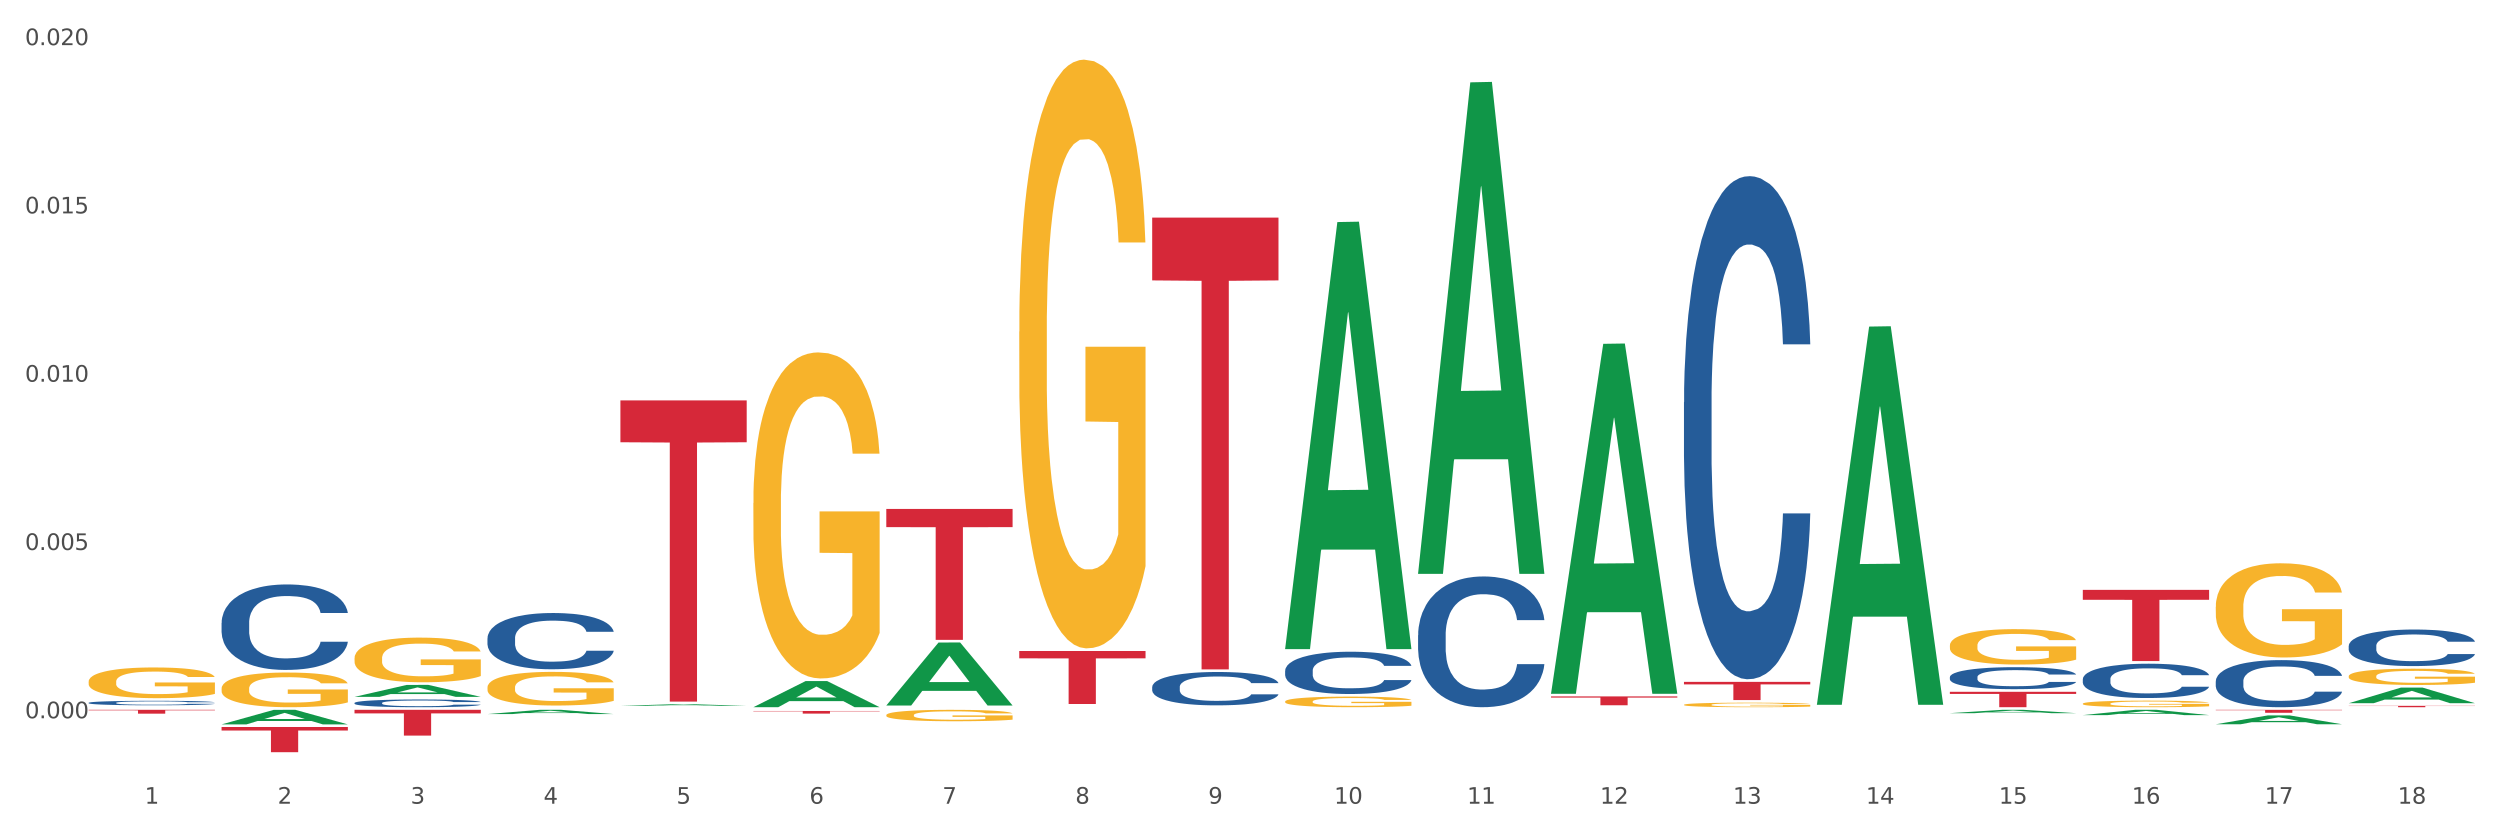<?xml version="1.0" encoding="utf-8" standalone="no"?>
<!DOCTYPE svg PUBLIC "-//W3C//DTD SVG 1.1//EN"
  "http://www.w3.org/Graphics/SVG/1.1/DTD/svg11.dtd">
<svg xmlns:xlink="http://www.w3.org/1999/xlink" width="1080pt" height="360pt" viewBox="0 0 1080 360" xmlns="http://www.w3.org/2000/svg" version="1.1">
 <rect x="0" y="0" width="1080" height="360" fill="#333333" stroke="none"/>
 <defs>
  <style type="text/css">*{stroke-linejoin: round; stroke-linecap: butt}</style>
 </defs>
 <g id="figure_1">
  <g id="patch_1">
   <path d="M 0 360 
L 1080 360 
L 1080 0 
L 0 0 
z
" style="fill: #ffffff; stroke: #ffffff; stroke-linejoin: miter"/>
  </g>
  <g id="axes_1">
   <g id="matplotlib.axis_1">
    <g id="xtick_1">
     <g id="text_1">
      <!-- 1 -->
      <g style="fill: #4d4d4d" transform="translate(62.51 347.204) scale(0.096 -0.096)">
       <defs>
        <path id="DejaVuSans-31" d="M 794 531 
L 1825 531 
L 1825 4091 
L 703 3866 
L 703 4441 
L 1819 4666 
L 2450 4666 
L 2450 531 
L 3481 531 
L 3481 0 
L 794 0 
L 794 531 
z
" transform="scale(0.016)"/>
       </defs>
       <use xlink:href="#DejaVuSans-31"/>
      </g>
     </g>
    </g>
    <g id="xtick_2">
     <g id="text_2">
      <!-- 2 -->
      <g style="fill: #4d4d4d" transform="translate(119.942 347.204) scale(0.096 -0.096)">
       <defs>
        <path id="DejaVuSans-32" d="M 1228 531 
L 3431 531 
L 3431 0 
L 469 0 
L 469 531 
Q 828 903 1448 1529 
Q 2069 2156 2228 2338 
Q 2531 2678 2651 2914 
Q 2772 3150 2772 3378 
Q 2772 3750 2511 3984 
Q 2250 4219 1831 4219 
Q 1534 4219 1204 4116 
Q 875 4013 500 3803 
L 500 4441 
Q 881 4594 1212 4672 
Q 1544 4750 1819 4750 
Q 2544 4750 2975 4387 
Q 3406 4025 3406 3419 
Q 3406 3131 3298 2873 
Q 3191 2616 2906 2266 
Q 2828 2175 2409 1742 
Q 1991 1309 1228 531 
z
" transform="scale(0.016)"/>
       </defs>
       <use xlink:href="#DejaVuSans-32"/>
      </g>
     </g>
    </g>
    <g id="xtick_3">
     <g id="text_3">
      <!-- 3 -->
      <g style="fill: #4d4d4d" transform="translate(177.375 347.204) scale(0.096 -0.096)">
       <defs>
        <path id="DejaVuSans-33" d="M 2597 2516 
Q 3050 2419 3304 2112 
Q 3559 1806 3559 1356 
Q 3559 666 3084 287 
Q 2609 -91 1734 -91 
Q 1441 -91 1130 -33 
Q 819 25 488 141 
L 488 750 
Q 750 597 1062 519 
Q 1375 441 1716 441 
Q 2309 441 2620 675 
Q 2931 909 2931 1356 
Q 2931 1769 2642 2001 
Q 2353 2234 1838 2234 
L 1294 2234 
L 1294 2753 
L 1863 2753 
Q 2328 2753 2575 2939 
Q 2822 3125 2822 3475 
Q 2822 3834 2567 4026 
Q 2313 4219 1838 4219 
Q 1578 4219 1281 4162 
Q 984 4106 628 3988 
L 628 4550 
Q 988 4650 1302 4700 
Q 1616 4750 1894 4750 
Q 2613 4750 3031 4423 
Q 3450 4097 3450 3541 
Q 3450 3153 3228 2886 
Q 3006 2619 2597 2516 
z
" transform="scale(0.016)"/>
       </defs>
       <use xlink:href="#DejaVuSans-33"/>
      </g>
     </g>
    </g>
    <g id="xtick_4">
     <g id="text_4">
      <!-- 4 -->
      <g style="fill: #4d4d4d" transform="translate(234.808 347.204) scale(0.096 -0.096)">
       <defs>
        <path id="DejaVuSans-34" d="M 2419 4116 
L 825 1625 
L 2419 1625 
L 2419 4116 
z
M 2253 4666 
L 3047 4666 
L 3047 1625 
L 3713 1625 
L 3713 1100 
L 3047 1100 
L 3047 0 
L 2419 0 
L 2419 1100 
L 313 1100 
L 313 1709 
L 2253 4666 
z
" transform="scale(0.016)"/>
       </defs>
       <use xlink:href="#DejaVuSans-34"/>
      </g>
     </g>
    </g>
    <g id="xtick_5">
     <g id="text_5">
      <!-- 5 -->
      <g style="fill: #4d4d4d" transform="translate(292.24 347.204) scale(0.096 -0.096)">
       <defs>
        <path id="DejaVuSans-35" d="M 691 4666 
L 3169 4666 
L 3169 4134 
L 1269 4134 
L 1269 2991 
Q 1406 3038 1543 3061 
Q 1681 3084 1819 3084 
Q 2600 3084 3056 2656 
Q 3513 2228 3513 1497 
Q 3513 744 3044 326 
Q 2575 -91 1722 -91 
Q 1428 -91 1123 -41 
Q 819 9 494 109 
L 494 744 
Q 775 591 1075 516 
Q 1375 441 1709 441 
Q 2250 441 2565 725 
Q 2881 1009 2881 1497 
Q 2881 1984 2565 2268 
Q 2250 2553 1709 2553 
Q 1456 2553 1204 2497 
Q 953 2441 691 2322 
L 691 4666 
z
" transform="scale(0.016)"/>
       </defs>
       <use xlink:href="#DejaVuSans-35"/>
      </g>
     </g>
    </g>
    <g id="xtick_6">
     <g id="text_6">
      <!-- 6 -->
      <g style="fill: #4d4d4d" transform="translate(349.673 347.204) scale(0.096 -0.096)">
       <defs>
        <path id="DejaVuSans-36" d="M 2113 2584 
Q 1688 2584 1439 2293 
Q 1191 2003 1191 1497 
Q 1191 994 1439 701 
Q 1688 409 2113 409 
Q 2538 409 2786 701 
Q 3034 994 3034 1497 
Q 3034 2003 2786 2293 
Q 2538 2584 2113 2584 
z
M 3366 4563 
L 3366 3988 
Q 3128 4100 2886 4159 
Q 2644 4219 2406 4219 
Q 1781 4219 1451 3797 
Q 1122 3375 1075 2522 
Q 1259 2794 1537 2939 
Q 1816 3084 2150 3084 
Q 2853 3084 3261 2657 
Q 3669 2231 3669 1497 
Q 3669 778 3244 343 
Q 2819 -91 2113 -91 
Q 1303 -91 875 529 
Q 447 1150 447 2328 
Q 447 3434 972 4092 
Q 1497 4750 2381 4750 
Q 2619 4750 2861 4703 
Q 3103 4656 3366 4563 
z
" transform="scale(0.016)"/>
       </defs>
       <use xlink:href="#DejaVuSans-36"/>
      </g>
     </g>
    </g>
    <g id="xtick_7">
     <g id="text_7">
      <!-- 7 -->
      <g style="fill: #4d4d4d" transform="translate(407.106 347.204) scale(0.096 -0.096)">
       <defs>
        <path id="DejaVuSans-37" d="M 525 4666 
L 3525 4666 
L 3525 4397 
L 1831 0 
L 1172 0 
L 2766 4134 
L 525 4134 
L 525 4666 
z
" transform="scale(0.016)"/>
       </defs>
       <use xlink:href="#DejaVuSans-37"/>
      </g>
     </g>
    </g>
    <g id="xtick_8">
     <g id="text_8">
      <!-- 8 -->
      <g style="fill: #4d4d4d" transform="translate(464.538 347.204) scale(0.096 -0.096)">
       <defs>
        <path id="DejaVuSans-38" d="M 2034 2216 
Q 1584 2216 1326 1975 
Q 1069 1734 1069 1313 
Q 1069 891 1326 650 
Q 1584 409 2034 409 
Q 2484 409 2743 651 
Q 3003 894 3003 1313 
Q 3003 1734 2745 1975 
Q 2488 2216 2034 2216 
z
M 1403 2484 
Q 997 2584 770 2862 
Q 544 3141 544 3541 
Q 544 4100 942 4425 
Q 1341 4750 2034 4750 
Q 2731 4750 3128 4425 
Q 3525 4100 3525 3541 
Q 3525 3141 3298 2862 
Q 3072 2584 2669 2484 
Q 3125 2378 3379 2068 
Q 3634 1759 3634 1313 
Q 3634 634 3220 271 
Q 2806 -91 2034 -91 
Q 1263 -91 848 271 
Q 434 634 434 1313 
Q 434 1759 690 2068 
Q 947 2378 1403 2484 
z
M 1172 3481 
Q 1172 3119 1398 2916 
Q 1625 2713 2034 2713 
Q 2441 2713 2670 2916 
Q 2900 3119 2900 3481 
Q 2900 3844 2670 4047 
Q 2441 4250 2034 4250 
Q 1625 4250 1398 4047 
Q 1172 3844 1172 3481 
z
" transform="scale(0.016)"/>
       </defs>
       <use xlink:href="#DejaVuSans-38"/>
      </g>
     </g>
    </g>
    <g id="xtick_9">
     <g id="text_9">
      <!-- 9 -->
      <g style="fill: #4d4d4d" transform="translate(521.971 347.204) scale(0.096 -0.096)">
       <defs>
        <path id="DejaVuSans-39" d="M 703 97 
L 703 672 
Q 941 559 1184 500 
Q 1428 441 1663 441 
Q 2288 441 2617 861 
Q 2947 1281 2994 2138 
Q 2813 1869 2534 1725 
Q 2256 1581 1919 1581 
Q 1219 1581 811 2004 
Q 403 2428 403 3163 
Q 403 3881 828 4315 
Q 1253 4750 1959 4750 
Q 2769 4750 3195 4129 
Q 3622 3509 3622 2328 
Q 3622 1225 3098 567 
Q 2575 -91 1691 -91 
Q 1453 -91 1209 -44 
Q 966 3 703 97 
z
M 1959 2075 
Q 2384 2075 2632 2365 
Q 2881 2656 2881 3163 
Q 2881 3666 2632 3958 
Q 2384 4250 1959 4250 
Q 1534 4250 1286 3958 
Q 1038 3666 1038 3163 
Q 1038 2656 1286 2365 
Q 1534 2075 1959 2075 
z
" transform="scale(0.016)"/>
       </defs>
       <use xlink:href="#DejaVuSans-39"/>
      </g>
     </g>
    </g>
    <g id="xtick_10">
     <g id="text_10">
      <!-- 10 -->
      <g style="fill: #4d4d4d" transform="translate(576.35 347.204) scale(0.096 -0.096)">
       <defs>
        <path id="DejaVuSans-30" d="M 2034 4250 
Q 1547 4250 1301 3770 
Q 1056 3291 1056 2328 
Q 1056 1369 1301 889 
Q 1547 409 2034 409 
Q 2525 409 2770 889 
Q 3016 1369 3016 2328 
Q 3016 3291 2770 3770 
Q 2525 4250 2034 4250 
z
M 2034 4750 
Q 2819 4750 3233 4129 
Q 3647 3509 3647 2328 
Q 3647 1150 3233 529 
Q 2819 -91 2034 -91 
Q 1250 -91 836 529 
Q 422 1150 422 2328 
Q 422 3509 836 4129 
Q 1250 4750 2034 4750 
z
" transform="scale(0.016)"/>
       </defs>
       <use xlink:href="#DejaVuSans-31"/>
       <use xlink:href="#DejaVuSans-30" transform="translate(63.623 0)"/>
      </g>
     </g>
    </g>
    <g id="xtick_11">
     <g id="text_11">
      <!-- 11 -->
      <g style="fill: #4d4d4d" transform="translate(633.783 347.204) scale(0.096 -0.096)">
       <use xlink:href="#DejaVuSans-31"/>
       <use xlink:href="#DejaVuSans-31" transform="translate(63.623 0)"/>
      </g>
     </g>
    </g>
    <g id="xtick_12">
     <g id="text_12">
      <!-- 12 -->
      <g style="fill: #4d4d4d" transform="translate(691.215 347.204) scale(0.096 -0.096)">
       <use xlink:href="#DejaVuSans-31"/>
       <use xlink:href="#DejaVuSans-32" transform="translate(63.623 0)"/>
      </g>
     </g>
    </g>
    <g id="xtick_13">
     <g id="text_13">
      <!-- 13 -->
      <g style="fill: #4d4d4d" transform="translate(748.648 347.204) scale(0.096 -0.096)">
       <use xlink:href="#DejaVuSans-31"/>
       <use xlink:href="#DejaVuSans-33" transform="translate(63.623 0)"/>
      </g>
     </g>
    </g>
    <g id="xtick_14">
     <g id="text_14">
      <!-- 14 -->
      <g style="fill: #4d4d4d" transform="translate(806.081 347.204) scale(0.096 -0.096)">
       <use xlink:href="#DejaVuSans-31"/>
       <use xlink:href="#DejaVuSans-34" transform="translate(63.623 0)"/>
      </g>
     </g>
    </g>
    <g id="xtick_15">
     <g id="text_15">
      <!-- 15 -->
      <g style="fill: #4d4d4d" transform="translate(863.513 347.204) scale(0.096 -0.096)">
       <use xlink:href="#DejaVuSans-31"/>
       <use xlink:href="#DejaVuSans-35" transform="translate(63.623 0)"/>
      </g>
     </g>
    </g>
    <g id="xtick_16">
     <g id="text_16">
      <!-- 16 -->
      <g style="fill: #4d4d4d" transform="translate(920.946 347.204) scale(0.096 -0.096)">
       <use xlink:href="#DejaVuSans-31"/>
       <use xlink:href="#DejaVuSans-36" transform="translate(63.623 0)"/>
      </g>
     </g>
    </g>
    <g id="xtick_17">
     <g id="text_17">
      <!-- 17 -->
      <g style="fill: #4d4d4d" transform="translate(978.379 347.204) scale(0.096 -0.096)">
       <use xlink:href="#DejaVuSans-31"/>
       <use xlink:href="#DejaVuSans-37" transform="translate(63.623 0)"/>
      </g>
     </g>
    </g>
    <g id="xtick_18">
     <g id="text_18">
      <!-- 18 -->
      <g style="fill: #4d4d4d" transform="translate(1035.811 347.204) scale(0.096 -0.096)">
       <use xlink:href="#DejaVuSans-31"/>
       <use xlink:href="#DejaVuSans-38" transform="translate(63.623 0)"/>
      </g>
     </g>
    </g>
    <g id="xtick_19"/>
    <g id="xtick_20"/>
    <g id="xtick_21"/>
    <g id="xtick_22"/>
    <g id="xtick_23"/>
    <g id="xtick_24"/>
    <g id="xtick_25"/>
    <g id="xtick_26"/>
    <g id="xtick_27"/>
    <g id="xtick_28"/>
    <g id="xtick_29"/>
    <g id="xtick_30"/>
    <g id="xtick_31"/>
    <g id="xtick_32"/>
    <g id="xtick_33"/>
    <g id="xtick_34"/>
    <g id="xtick_35"/>
   </g>
   <g id="matplotlib.axis_2">
    <g id="ytick_1">
     <g id="text_19">
      <!-- 0.000 -->
      <g style="fill: #4d4d4d" transform="translate(10.8 310.291) scale(0.096 -0.096)">
       <defs>
        <path id="DejaVuSans-2e" d="M 684 794 
L 1344 794 
L 1344 0 
L 684 0 
L 684 794 
z
" transform="scale(0.016)"/>
       </defs>
       <use xlink:href="#DejaVuSans-30"/>
       <use xlink:href="#DejaVuSans-2e" transform="translate(63.623 0)"/>
       <use xlink:href="#DejaVuSans-30" transform="translate(95.41 0)"/>
       <use xlink:href="#DejaVuSans-30" transform="translate(159.033 0)"/>
       <use xlink:href="#DejaVuSans-30" transform="translate(222.656 0)"/>
      </g>
     </g>
    </g>
    <g id="ytick_2">
     <g id="text_20">
      <!-- 0.005 -->
      <g style="fill: #4d4d4d" transform="translate(10.8 237.594) scale(0.096 -0.096)">
       <use xlink:href="#DejaVuSans-30"/>
       <use xlink:href="#DejaVuSans-2e" transform="translate(63.623 0)"/>
       <use xlink:href="#DejaVuSans-30" transform="translate(95.41 0)"/>
       <use xlink:href="#DejaVuSans-30" transform="translate(159.033 0)"/>
       <use xlink:href="#DejaVuSans-35" transform="translate(222.656 0)"/>
      </g>
     </g>
    </g>
    <g id="ytick_3">
     <g id="text_21">
      <!-- 0.010 -->
      <g style="fill: #4d4d4d" transform="translate(10.8 164.897) scale(0.096 -0.096)">
       <use xlink:href="#DejaVuSans-30"/>
       <use xlink:href="#DejaVuSans-2e" transform="translate(63.623 0)"/>
       <use xlink:href="#DejaVuSans-30" transform="translate(95.41 0)"/>
       <use xlink:href="#DejaVuSans-31" transform="translate(159.033 0)"/>
       <use xlink:href="#DejaVuSans-30" transform="translate(222.656 0)"/>
      </g>
     </g>
    </g>
    <g id="ytick_4">
     <g id="text_22">
      <!-- 0.015 -->
      <g style="fill: #4d4d4d" transform="translate(10.8 92.2) scale(0.096 -0.096)">
       <use xlink:href="#DejaVuSans-30"/>
       <use xlink:href="#DejaVuSans-2e" transform="translate(63.623 0)"/>
       <use xlink:href="#DejaVuSans-30" transform="translate(95.41 0)"/>
       <use xlink:href="#DejaVuSans-31" transform="translate(159.033 0)"/>
       <use xlink:href="#DejaVuSans-35" transform="translate(222.656 0)"/>
      </g>
     </g>
    </g>
    <g id="ytick_5">
     <g id="text_23">
      <!-- 0.020 -->
      <g style="fill: #4d4d4d" transform="translate(10.8 19.504) scale(0.096 -0.096)">
       <use xlink:href="#DejaVuSans-30"/>
       <use xlink:href="#DejaVuSans-2e" transform="translate(63.623 0)"/>
       <use xlink:href="#DejaVuSans-30" transform="translate(95.41 0)"/>
       <use xlink:href="#DejaVuSans-32" transform="translate(159.033 0)"/>
       <use xlink:href="#DejaVuSans-30" transform="translate(222.656 0)"/>
      </g>
     </g>
    </g>
    <g id="ytick_6"/>
    <g id="ytick_7"/>
    <g id="ytick_8"/>
    <g id="ytick_9"/>
   </g>
   <g id="PolyCollection_1">
    <path d="M 95.716 312.932 
L 95.772 312.926 
L 118.271 306.65 
L 127.609 306.644 
L 150.277 312.944 
L 139.477 312.944 
L 134.583 311.477 
L 111.353 311.477 
L 111.184 311.501 
L 106.459 312.944 
L 95.716 312.944 
L 95.716 312.932 
L 114.278 310.601 
L 131.659 310.596 
L 123.052 307.987 
L 122.94 307.975 
L 122.827 307.993 
L 114.221 310.596 
L 114.278 310.601 
L 95.716 312.932 
z
" clip-path="url(#p0420aa5b59)" style="fill: #109648"/>
    <path d="M 784.908 304.173 
L 784.964 304.019 
L 807.464 141.084 
L 816.801 140.93 
L 839.469 304.48 
L 828.669 304.48 
L 823.776 266.395 
L 800.545 266.395 
L 800.376 267.01 
L 795.652 304.48 
L 784.908 304.48 
L 784.908 304.173 
L 803.47 243.667 
L 820.851 243.514 
L 812.245 175.79 
L 812.132 175.483 
L 812.02 175.944 
L 803.414 243.514 
L 803.47 243.667 
L 784.908 304.173 
z
" clip-path="url(#p0420aa5b59)" style="fill: #109648"/>
    <path d="M 1014.639 304.92 
L 1069.2 304.92 
L 1069.2 305.003 
L 1047.738 305.004 
L 1047.738 305.52 
L 1035.972 305.52 
L 1035.972 305.004 
L 1014.639 305.003 
L 1014.639 304.921 
L 1014.639 304.92 
z
" clip-path="url(#p0420aa5b59)" style="fill: #d62839"/>
    <path d="M 957.206 306.644 
L 1011.767 306.644 
L 1011.767 306.821 
L 990.305 306.822 
L 990.305 307.921 
L 978.539 307.921 
L 978.539 306.822 
L 957.206 306.821 
L 957.206 306.645 
L 957.206 306.644 
z
" clip-path="url(#p0420aa5b59)" style="fill: #d62839"/>
    <path d="M 899.774 293.38 
L 899.838 293.366 
L 899.838 292.987 
L 900.032 292.472 
L 900.741 291.524 
L 901.644 290.806 
L 903.192 289.967 
L 904.03 289.614 
L 905.126 289.222 
L 907.384 288.585 
L 909.963 288.043 
L 911.769 287.745 
L 913.124 287.556 
L 916.155 287.217 
L 917.896 287.068 
L 919.702 286.946 
L 921.25 286.865 
L 923.829 286.77 
L 925.893 286.73 
L 928.279 286.716 
L 930.279 286.73 
L 932.923 286.784 
L 936.793 286.946 
L 938.276 287.041 
L 940.275 287.204 
L 942.339 287.42 
L 944.016 287.637 
L 945.951 287.949 
L 947.95 288.355 
L 949.885 288.87 
L 951.239 289.344 
L 952.335 289.845 
L 953.303 290.454 
L 954.012 291.118 
L 954.335 291.673 
L 942.532 291.673 
L 942.21 291.172 
L 941.565 290.63 
L 940.92 290.265 
L 940.211 289.967 
L 939.114 289.628 
L 938.147 289.411 
L 936.535 289.154 
L 935.051 288.991 
L 933.826 288.897 
L 932.342 288.815 
L 929.182 288.734 
L 926.925 288.734 
L 925.506 288.761 
L 923.765 288.829 
L 922.282 288.924 
L 920.54 289.086 
L 919.186 289.262 
L 917.832 289.493 
L 917.058 289.655 
L 915.897 289.953 
L 915.123 290.197 
L 914.091 290.617 
L 913.511 290.915 
L 912.479 291.687 
L 912.027 292.256 
L 911.834 292.648 
L 911.705 293.082 
L 911.705 295.195 
L 912.092 296.143 
L 912.414 296.549 
L 912.93 297.01 
L 913.897 297.606 
L 915.316 298.188 
L 916.8 298.608 
L 918.025 298.865 
L 919.186 299.055 
L 920.347 299.204 
L 921.766 299.339 
L 922.927 299.421 
L 924.668 299.502 
L 926.732 299.543 
L 928.344 299.543 
L 931.633 299.475 
L 933.116 299.407 
L 934.535 299.312 
L 936.083 299.163 
L 937.308 299.001 
L 938.018 298.879 
L 939.179 298.622 
L 940.082 298.351 
L 940.856 298.039 
L 941.372 297.768 
L 941.952 297.362 
L 942.403 296.901 
L 942.532 296.658 
L 954.335 296.658 
L 954.077 297.145 
L 953.625 297.619 
L 952.722 298.256 
L 952.013 298.622 
L 950.916 299.068 
L 949.756 299.448 
L 948.143 299.868 
L 946.66 300.179 
L 945.112 300.45 
L 943.435 300.694 
L 940.404 301.032 
L 939.308 301.127 
L 936.986 301.29 
L 935.18 301.385 
L 932.536 301.479 
L 929.827 301.534 
L 926.99 301.547 
L 924.474 301.52 
L 921.701 301.439 
L 919.96 301.357 
L 918.025 301.236 
L 915.768 301.046 
L 913.64 300.816 
L 911.64 300.545 
L 909.77 300.233 
L 908.029 299.881 
L 905.771 299.299 
L 904.095 298.73 
L 902.869 298.202 
L 902.031 297.755 
L 901.192 297.186 
L 900.741 296.793 
L 900.032 295.845 
L 899.774 294.965 
L 899.774 293.38 
z
" clip-path="url(#p0420aa5b59)" style="fill: #255c99"/>
    <path d="M 95.716 314.068 
L 150.277 314.068 
L 150.277 315.58 
L 128.814 315.59 
L 128.814 324.95 
L 117.049 324.95 
L 117.049 315.59 
L 95.716 315.58 
L 95.716 314.078 
L 95.716 314.068 
z
" clip-path="url(#p0420aa5b59)" style="fill: #d62839"/>
    <path d="M 153.148 306.644 
L 207.709 306.644 
L 207.709 308.189 
L 186.247 308.2 
L 186.247 317.767 
L 174.482 317.767 
L 174.482 308.2 
L 153.148 308.189 
L 153.148 306.654 
L 153.148 306.644 
z
" clip-path="url(#p0420aa5b59)" style="fill: #d62839"/>
    <path d="M 38.283 306.644 
L 92.844 306.644 
L 92.844 306.876 
L 71.382 306.878 
L 71.382 308.315 
L 59.616 308.315 
L 59.616 306.878 
L 38.283 306.876 
L 38.283 306.645 
L 38.283 306.644 
z
" clip-path="url(#p0420aa5b59)" style="fill: #d62839"/>
    <path d="M 1014.639 279.052 
L 1014.703 279.037 
L 1014.703 278.633 
L 1014.897 278.085 
L 1015.606 277.075 
L 1016.509 276.311 
L 1018.057 275.416 
L 1018.895 275.041 
L 1019.992 274.623 
L 1022.249 273.945 
L 1024.829 273.368 
L 1026.635 273.05 
L 1027.989 272.848 
L 1031.02 272.488 
L 1032.761 272.329 
L 1034.567 272.199 
L 1036.115 272.113 
L 1038.695 272.012 
L 1040.759 271.968 
L 1043.145 271.954 
L 1045.144 271.968 
L 1047.788 272.026 
L 1051.658 272.199 
L 1053.141 272.3 
L 1055.141 272.473 
L 1057.204 272.704 
L 1058.881 272.935 
L 1060.816 273.267 
L 1062.815 273.7 
L 1064.75 274.248 
L 1066.104 274.753 
L 1067.201 275.286 
L 1068.168 275.936 
L 1068.878 276.643 
L 1069.2 277.234 
L 1057.398 277.234 
L 1057.075 276.7 
L 1056.43 276.123 
L 1055.785 275.734 
L 1055.076 275.416 
L 1053.98 275.056 
L 1053.012 274.825 
L 1051.4 274.551 
L 1049.917 274.378 
L 1048.691 274.277 
L 1047.208 274.19 
L 1044.048 274.103 
L 1041.79 274.103 
L 1040.372 274.132 
L 1038.63 274.204 
L 1037.147 274.305 
L 1035.406 274.479 
L 1034.051 274.666 
L 1032.697 274.911 
L 1031.923 275.084 
L 1030.762 275.402 
L 1029.988 275.662 
L 1028.956 276.109 
L 1028.376 276.426 
L 1027.344 277.248 
L 1026.893 277.854 
L 1026.699 278.273 
L 1026.57 278.734 
L 1026.57 280.985 
L 1026.957 281.995 
L 1027.28 282.427 
L 1027.796 282.918 
L 1028.763 283.553 
L 1030.182 284.173 
L 1031.665 284.62 
L 1032.89 284.894 
L 1034.051 285.096 
L 1035.212 285.255 
L 1036.631 285.399 
L 1037.792 285.486 
L 1039.533 285.572 
L 1041.597 285.616 
L 1043.209 285.616 
L 1046.498 285.544 
L 1047.982 285.471 
L 1049.401 285.37 
L 1050.948 285.212 
L 1052.174 285.039 
L 1052.883 284.909 
L 1054.044 284.635 
L 1054.947 284.346 
L 1055.721 284.014 
L 1056.237 283.726 
L 1056.817 283.293 
L 1057.269 282.803 
L 1057.398 282.543 
L 1069.2 282.543 
L 1068.942 283.062 
L 1068.491 283.567 
L 1067.588 284.245 
L 1066.878 284.635 
L 1065.782 285.111 
L 1064.621 285.515 
L 1063.009 285.962 
L 1061.525 286.294 
L 1059.978 286.582 
L 1058.301 286.842 
L 1055.27 287.203 
L 1054.173 287.304 
L 1051.851 287.477 
L 1050.046 287.578 
L 1047.401 287.679 
L 1044.693 287.736 
L 1041.855 287.751 
L 1039.34 287.722 
L 1036.567 287.635 
L 1034.825 287.549 
L 1032.89 287.419 
L 1030.633 287.217 
L 1028.505 286.972 
L 1026.506 286.683 
L 1024.635 286.351 
L 1022.894 285.976 
L 1020.637 285.356 
L 1018.96 284.75 
L 1017.735 284.187 
L 1016.896 283.711 
L 1016.058 283.105 
L 1015.606 282.687 
L 1014.897 281.677 
L 1014.639 280.74 
L 1014.639 279.052 
z
" clip-path="url(#p0420aa5b59)" style="fill: #255c99"/>
    <path d="M 957.206 262.145 
L 957.271 262.108 
L 957.271 260.769 
L 957.399 259.617 
L 958.044 256.829 
L 959.01 254.525 
L 959.718 253.298 
L 960.427 252.294 
L 961.264 251.291 
L 962.295 250.25 
L 964.163 248.726 
L 965.323 247.945 
L 966.74 247.127 
L 969.317 245.938 
L 971.185 245.269 
L 973.117 244.711 
L 976.274 244.042 
L 978.335 243.745 
L 980.525 243.522 
L 983.166 243.373 
L 985.163 243.336 
L 989.543 243.447 
L 993.28 243.782 
L 995.083 244.042 
L 997.402 244.488 
L 998.626 244.785 
L 1000.623 245.38 
L 1002.685 246.161 
L 1004.102 246.83 
L 1006.227 248.094 
L 1007.838 249.358 
L 1009.319 250.919 
L 1010.092 251.997 
L 1010.672 253 
L 1011.188 254.153 
L 1011.703 255.974 
L 1000.108 255.974 
L 999.657 254.673 
L 998.948 253.447 
L 997.918 252.257 
L 997.016 251.514 
L 995.47 250.584 
L 994.053 249.99 
L 992.571 249.543 
L 990.767 249.172 
L 989.35 248.986 
L 987.353 248.837 
L 983.424 248.874 
L 980.783 249.172 
L 978.979 249.543 
L 977.82 249.878 
L 976.789 250.25 
L 975.629 250.77 
L 974.277 251.551 
L 973.31 252.257 
L 972.344 253.149 
L 971.571 254.041 
L 970.863 255.082 
L 970.283 256.197 
L 969.832 257.35 
L 969.445 258.762 
L 969.123 261.104 
L 969.123 266.197 
L 969.252 267.349 
L 969.574 268.873 
L 969.961 270.025 
L 970.605 271.401 
L 971.185 272.33 
L 972.28 273.668 
L 973.504 274.783 
L 974.47 275.49 
L 975.436 276.084 
L 977.111 276.902 
L 978.979 277.571 
L 980.59 277.98 
L 982.78 278.352 
L 984.261 278.5 
L 985.55 278.575 
L 988.706 278.575 
L 990.961 278.463 
L 993.473 278.203 
L 995.405 277.869 
L 997.016 277.46 
L 998.82 276.791 
L 999.979 276.159 
L 999.979 268.39 
L 985.807 268.353 
L 985.807 263.186 
L 1011.767 263.186 
L 1011.767 278.352 
L 1010.672 279.132 
L 1009.448 279.839 
L 1008.16 280.471 
L 1006.227 281.251 
L 1003.908 281.995 
L 1001.847 282.515 
L 999.657 282.961 
L 997.08 283.37 
L 993.731 283.742 
L 991.669 283.89 
L 989.093 284.002 
L 986.065 284.039 
L 983.424 283.965 
L 980.847 283.779 
L 978.142 283.444 
L 975.501 282.961 
L 973.504 282.478 
L 971.507 281.883 
L 969.381 281.103 
L 967.706 280.359 
L 966.418 279.69 
L 965.001 278.835 
L 963.455 277.72 
L 962.295 276.716 
L 961.264 275.675 
L 960.169 274.337 
L 959.396 273.185 
L 958.623 271.735 
L 958.172 270.657 
L 957.657 268.984 
L 957.271 266.643 
L 957.206 262.145 
z
" clip-path="url(#p0420aa5b59)" style="fill: #f7b32b"/>
    <path d="M 1014.639 292.127 
L 1014.703 292.121 
L 1014.703 291.89 
L 1014.832 291.69 
L 1015.476 291.208 
L 1016.443 290.809 
L 1017.151 290.597 
L 1017.86 290.424 
L 1018.697 290.25 
L 1019.728 290.07 
L 1021.596 289.806 
L 1022.755 289.671 
L 1024.173 289.53 
L 1026.749 289.324 
L 1028.617 289.209 
L 1030.55 289.112 
L 1033.706 288.996 
L 1035.768 288.945 
L 1037.958 288.906 
L 1040.599 288.881 
L 1042.596 288.874 
L 1046.976 288.894 
L 1050.712 288.951 
L 1052.516 288.996 
L 1054.835 289.074 
L 1056.059 289.125 
L 1058.056 289.228 
L 1060.117 289.363 
L 1061.534 289.479 
L 1063.66 289.697 
L 1065.271 289.916 
L 1066.752 290.186 
L 1067.525 290.372 
L 1068.105 290.546 
L 1068.62 290.745 
L 1069.136 291.06 
L 1057.541 291.06 
L 1057.09 290.835 
L 1056.381 290.623 
L 1055.35 290.417 
L 1054.449 290.289 
L 1052.903 290.128 
L 1051.485 290.025 
L 1050.004 289.948 
L 1048.2 289.884 
L 1046.783 289.851 
L 1044.786 289.826 
L 1040.857 289.832 
L 1038.215 289.884 
L 1036.412 289.948 
L 1035.252 290.006 
L 1034.222 290.07 
L 1033.062 290.16 
L 1031.709 290.295 
L 1030.743 290.417 
L 1029.777 290.572 
L 1029.004 290.726 
L 1028.295 290.906 
L 1027.716 291.099 
L 1027.265 291.298 
L 1026.878 291.542 
L 1026.556 291.947 
L 1026.556 292.828 
L 1026.685 293.027 
L 1027.007 293.291 
L 1027.393 293.49 
L 1028.038 293.728 
L 1028.617 293.889 
L 1029.712 294.12 
L 1030.936 294.313 
L 1031.903 294.435 
L 1032.869 294.538 
L 1034.544 294.68 
L 1036.412 294.796 
L 1038.022 294.866 
L 1040.212 294.931 
L 1041.694 294.956 
L 1042.982 294.969 
L 1046.139 294.969 
L 1048.393 294.95 
L 1050.906 294.905 
L 1052.838 294.847 
L 1054.449 294.776 
L 1056.252 294.661 
L 1057.412 294.551 
L 1057.412 293.208 
L 1043.24 293.201 
L 1043.24 292.307 
L 1069.2 292.307 
L 1069.2 294.931 
L 1068.105 295.066 
L 1066.881 295.188 
L 1065.593 295.297 
L 1063.66 295.432 
L 1061.341 295.561 
L 1059.28 295.651 
L 1057.09 295.728 
L 1054.513 295.798 
L 1051.163 295.863 
L 1049.102 295.888 
L 1046.525 295.908 
L 1043.498 295.914 
L 1040.857 295.901 
L 1038.28 295.869 
L 1035.574 295.811 
L 1032.933 295.728 
L 1030.936 295.644 
L 1028.939 295.541 
L 1026.814 295.406 
L 1025.139 295.278 
L 1023.851 295.162 
L 1022.433 295.014 
L 1020.887 294.821 
L 1019.728 294.648 
L 1018.697 294.468 
L 1017.602 294.236 
L 1016.829 294.037 
L 1016.056 293.786 
L 1015.605 293.6 
L 1015.09 293.31 
L 1014.703 292.905 
L 1014.639 292.127 
z
" clip-path="url(#p0420aa5b59)" style="fill: #f7b32b"/>
    <path d="M 899.774 303.987 
L 899.838 303.985 
L 899.838 303.891 
L 899.967 303.81 
L 900.611 303.615 
L 901.577 303.454 
L 902.286 303.368 
L 902.994 303.298 
L 903.832 303.228 
L 904.862 303.155 
L 906.731 303.048 
L 907.89 302.993 
L 909.307 302.936 
L 911.884 302.853 
L 913.752 302.806 
L 915.684 302.767 
L 918.841 302.72 
L 920.902 302.699 
L 923.092 302.684 
L 925.734 302.673 
L 927.73 302.671 
L 932.111 302.678 
L 935.847 302.702 
L 937.651 302.72 
L 939.97 302.751 
L 941.194 302.772 
L 943.19 302.814 
L 945.252 302.868 
L 946.669 302.915 
L 948.795 303.004 
L 950.405 303.092 
L 951.887 303.202 
L 952.66 303.277 
L 953.24 303.347 
L 953.755 303.428 
L 954.27 303.555 
L 942.675 303.555 
L 942.224 303.464 
L 941.516 303.378 
L 940.485 303.295 
L 939.583 303.243 
L 938.037 303.178 
L 936.62 303.136 
L 935.138 303.105 
L 933.335 303.079 
L 931.918 303.066 
L 929.921 303.056 
L 925.991 303.058 
L 923.35 303.079 
L 921.546 303.105 
L 920.387 303.129 
L 919.356 303.155 
L 918.197 303.191 
L 916.844 303.246 
L 915.878 303.295 
L 914.911 303.358 
L 914.138 303.42 
L 913.43 303.493 
L 912.85 303.571 
L 912.399 303.652 
L 912.013 303.751 
L 911.691 303.915 
L 911.691 304.271 
L 911.819 304.352 
L 912.142 304.458 
L 912.528 304.539 
L 913.172 304.635 
L 913.752 304.7 
L 914.847 304.794 
L 916.071 304.872 
L 917.037 304.922 
L 918.003 304.963 
L 919.678 305.021 
L 921.546 305.067 
L 923.157 305.096 
L 925.347 305.122 
L 926.829 305.132 
L 928.117 305.138 
L 931.273 305.138 
L 933.528 305.13 
L 936.04 305.112 
L 937.973 305.088 
L 939.583 305.06 
L 941.387 305.013 
L 942.546 304.968 
L 942.546 304.425 
L 928.375 304.422 
L 928.375 304.06 
L 954.335 304.06 
L 954.335 305.122 
L 953.24 305.177 
L 952.016 305.226 
L 950.727 305.27 
L 948.795 305.325 
L 946.476 305.377 
L 944.414 305.413 
L 942.224 305.445 
L 939.648 305.473 
L 936.298 305.499 
L 934.237 305.51 
L 931.66 305.518 
L 928.632 305.52 
L 925.991 305.515 
L 923.415 305.502 
L 920.709 305.479 
L 918.068 305.445 
L 916.071 305.411 
L 914.074 305.369 
L 911.948 305.315 
L 910.273 305.263 
L 908.985 305.216 
L 907.568 305.156 
L 906.022 305.078 
L 904.862 305.008 
L 903.832 304.935 
L 902.737 304.841 
L 901.964 304.76 
L 901.191 304.659 
L 900.74 304.583 
L 900.224 304.466 
L 899.838 304.302 
L 899.774 303.987 
z
" clip-path="url(#p0420aa5b59)" style="fill: #f7b32b"/>
    <path d="M 957.206 294.31 
L 957.271 294.291 
L 957.271 293.77 
L 957.464 293.064 
L 958.174 291.763 
L 959.077 290.777 
L 960.624 289.625 
L 961.463 289.141 
L 962.559 288.602 
L 964.816 287.728 
L 967.396 286.985 
L 969.202 286.576 
L 970.556 286.315 
L 973.587 285.851 
L 975.329 285.646 
L 977.135 285.479 
L 978.682 285.367 
L 981.262 285.237 
L 983.326 285.181 
L 985.712 285.163 
L 987.711 285.181 
L 990.356 285.256 
L 994.225 285.479 
L 995.709 285.609 
L 997.708 285.832 
L 999.772 286.129 
L 1001.448 286.427 
L 1003.383 286.854 
L 1005.382 287.412 
L 1007.317 288.119 
L 1008.672 288.769 
L 1009.768 289.457 
L 1010.735 290.294 
L 1011.445 291.205 
L 1011.767 291.967 
L 999.965 291.967 
L 999.643 291.279 
L 998.998 290.536 
L 998.353 290.034 
L 997.643 289.625 
L 996.547 289.16 
L 995.58 288.862 
L 993.967 288.509 
L 992.484 288.286 
L 991.259 288.156 
L 989.775 288.044 
L 986.615 287.933 
L 984.358 287.933 
L 982.939 287.97 
L 981.198 288.063 
L 979.714 288.193 
L 977.973 288.416 
L 976.619 288.658 
L 975.264 288.974 
L 974.49 289.197 
L 973.329 289.606 
L 972.556 289.941 
L 971.524 290.517 
L 970.943 290.926 
L 969.911 291.986 
L 969.46 292.766 
L 969.266 293.306 
L 969.137 293.901 
L 969.137 296.801 
L 969.524 298.102 
L 969.847 298.66 
L 970.363 299.292 
L 971.33 300.11 
L 972.749 300.91 
L 974.232 301.486 
L 975.458 301.839 
L 976.619 302.099 
L 977.779 302.304 
L 979.198 302.49 
L 980.359 302.601 
L 982.101 302.713 
L 984.164 302.769 
L 985.777 302.769 
L 989.066 302.676 
L 990.549 302.583 
L 991.968 302.453 
L 993.516 302.248 
L 994.741 302.025 
L 995.451 301.858 
L 996.611 301.504 
L 997.514 301.133 
L 998.288 300.705 
L 998.804 300.333 
L 999.385 299.775 
L 999.836 299.143 
L 999.965 298.809 
L 1011.767 298.809 
L 1011.509 299.478 
L 1011.058 300.129 
L 1010.155 301.002 
L 1009.446 301.504 
L 1008.349 302.118 
L 1007.188 302.639 
L 1005.576 303.215 
L 1004.093 303.642 
L 1002.545 304.014 
L 1000.868 304.349 
L 997.837 304.814 
L 996.74 304.944 
L 994.419 305.167 
L 992.613 305.297 
L 989.969 305.427 
L 987.26 305.502 
L 984.422 305.52 
L 981.907 305.483 
L 979.134 305.371 
L 977.393 305.26 
L 975.458 305.093 
L 973.2 304.832 
L 971.072 304.516 
L 969.073 304.144 
L 967.203 303.717 
L 965.461 303.233 
L 963.204 302.434 
L 961.527 301.653 
L 960.302 300.928 
L 959.463 300.315 
L 958.625 299.534 
L 958.174 298.995 
L 957.464 297.693 
L 957.206 296.485 
L 957.206 294.31 
z
" clip-path="url(#p0420aa5b59)" style="fill: #255c99"/>
    <path d="M 268.014 172.969 
L 322.575 172.969 
L 322.575 191.052 
L 301.112 191.174 
L 301.112 303.096 
L 289.347 303.096 
L 289.347 191.174 
L 268.014 191.052 
L 268.014 173.091 
L 268.014 172.969 
z
" clip-path="url(#p0420aa5b59)" style="fill: #d62839"/>
    <path d="M 382.879 304.748 
L 382.935 304.722 
L 405.435 277.572 
L 414.772 277.546 
L 437.44 304.799 
L 426.641 304.799 
L 421.747 298.453 
L 398.516 298.453 
L 398.348 298.555 
L 393.623 304.799 
L 382.879 304.799 
L 382.879 304.748 
L 401.441 294.666 
L 418.822 294.64 
L 410.216 283.355 
L 410.103 283.304 
L 409.991 283.381 
L 401.385 294.64 
L 401.441 294.666 
L 382.879 304.748 
z
" clip-path="url(#p0420aa5b59)" style="fill: #109648"/>
    <path d="M 555.177 280.072 
L 555.234 279.899 
L 577.733 95.932 
L 587.07 95.759 
L 609.738 280.419 
L 598.939 280.419 
L 594.045 237.418 
L 570.814 237.418 
L 570.646 238.112 
L 565.921 280.419 
L 555.177 280.419 
L 555.177 280.072 
L 573.739 211.756 
L 591.12 211.583 
L 582.514 135.118 
L 582.402 134.771 
L 582.289 135.292 
L 573.683 211.583 
L 573.739 211.756 
L 555.177 280.072 
z
" clip-path="url(#p0420aa5b59)" style="fill: #109648"/>
    <path d="M 210.581 275.742 
L 210.646 275.719 
L 210.646 275.098 
L 210.839 274.255 
L 211.549 272.701 
L 212.451 271.525 
L 213.999 270.149 
L 214.838 269.571 
L 215.934 268.928 
L 218.191 267.885 
L 220.771 266.997 
L 222.577 266.509 
L 223.931 266.198 
L 226.962 265.643 
L 228.704 265.399 
L 230.509 265.199 
L 232.057 265.066 
L 234.637 264.91 
L 236.701 264.844 
L 239.087 264.822 
L 241.086 264.844 
L 243.731 264.933 
L 247.6 265.199 
L 249.083 265.354 
L 251.083 265.621 
L 253.146 265.976 
L 254.823 266.331 
L 256.758 266.841 
L 258.757 267.507 
L 260.692 268.351 
L 262.047 269.128 
L 263.143 269.949 
L 264.11 270.948 
L 264.82 272.035 
L 265.142 272.945 
L 253.34 272.945 
L 253.017 272.124 
L 252.373 271.236 
L 251.728 270.637 
L 251.018 270.149 
L 249.922 269.594 
L 248.954 269.239 
L 247.342 268.817 
L 245.859 268.55 
L 244.633 268.395 
L 243.15 268.262 
L 239.99 268.129 
L 237.733 268.129 
L 236.314 268.173 
L 234.572 268.284 
L 233.089 268.439 
L 231.348 268.706 
L 229.993 268.994 
L 228.639 269.372 
L 227.865 269.638 
L 226.704 270.126 
L 225.93 270.526 
L 224.899 271.214 
L 224.318 271.702 
L 223.286 272.967 
L 222.835 273.899 
L 222.641 274.543 
L 222.512 275.253 
L 222.512 278.716 
L 222.899 280.269 
L 223.222 280.935 
L 223.738 281.69 
L 224.705 282.667 
L 226.124 283.621 
L 227.607 284.309 
L 228.833 284.731 
L 229.993 285.041 
L 231.154 285.286 
L 232.573 285.508 
L 233.734 285.641 
L 235.475 285.774 
L 237.539 285.84 
L 239.151 285.84 
L 242.441 285.729 
L 243.924 285.618 
L 245.343 285.463 
L 246.891 285.219 
L 248.116 284.953 
L 248.825 284.753 
L 249.986 284.331 
L 250.889 283.887 
L 251.663 283.377 
L 252.179 282.933 
L 252.76 282.267 
L 253.211 281.512 
L 253.34 281.113 
L 265.142 281.113 
L 264.884 281.912 
L 264.433 282.689 
L 263.53 283.732 
L 262.82 284.331 
L 261.724 285.064 
L 260.563 285.685 
L 258.951 286.373 
L 257.468 286.884 
L 255.92 287.328 
L 254.243 287.727 
L 251.212 288.282 
L 250.115 288.437 
L 247.794 288.704 
L 245.988 288.859 
L 243.344 289.014 
L 240.635 289.103 
L 237.797 289.125 
L 235.282 289.081 
L 232.509 288.948 
L 230.767 288.815 
L 228.833 288.615 
L 226.575 288.304 
L 224.447 287.927 
L 222.448 287.483 
L 220.578 286.972 
L 218.836 286.395 
L 216.579 285.441 
L 214.902 284.509 
L 213.677 283.643 
L 212.838 282.911 
L 212 281.978 
L 211.549 281.335 
L 210.839 279.781 
L 210.581 278.339 
L 210.581 275.742 
z
" clip-path="url(#p0420aa5b59)" style="fill: #255c99"/>
    <path d="M 899.774 308.925 
L 899.83 308.923 
L 922.329 306.646 
L 931.666 306.644 
L 954.335 308.93 
L 943.535 308.93 
L 938.641 308.397 
L 915.411 308.397 
L 915.242 308.406 
L 910.517 308.93 
L 899.774 308.93 
L 899.774 308.925 
L 918.336 308.08 
L 935.716 308.078 
L 927.11 307.131 
L 926.998 307.127 
L 926.885 307.133 
L 918.279 308.078 
L 918.336 308.08 
L 899.774 308.925 
z
" clip-path="url(#p0420aa5b59)" style="fill: #109648"/>
    <path d="M 842.341 298.85 
L 896.902 298.85 
L 896.902 299.777 
L 875.439 299.783 
L 875.439 305.52 
L 863.674 305.52 
L 863.674 299.783 
L 842.341 299.777 
L 842.341 298.856 
L 842.341 298.85 
z
" clip-path="url(#p0420aa5b59)" style="fill: #d62839"/>
    <path d="M 899.774 254.828 
L 954.335 254.828 
L 954.335 259.103 
L 932.872 259.132 
L 932.872 285.592 
L 921.107 285.592 
L 921.107 259.132 
L 899.774 259.103 
L 899.774 254.857 
L 899.774 254.828 
z
" clip-path="url(#p0420aa5b59)" style="fill: #d62839"/>
    <path d="M 382.879 219.849 
L 437.44 219.849 
L 437.44 227.71 
L 415.978 227.764 
L 415.978 276.423 
L 404.212 276.423 
L 404.212 227.764 
L 382.879 227.71 
L 382.879 219.902 
L 382.879 219.849 
z
" clip-path="url(#p0420aa5b59)" style="fill: #d62839"/>
    <path d="M 95.716 269.072 
L 95.78 269.038 
L 95.78 268.094 
L 95.974 266.812 
L 96.683 264.451 
L 97.586 262.663 
L 99.134 260.572 
L 99.972 259.695 
L 101.069 258.717 
L 103.326 257.132 
L 105.906 255.782 
L 107.711 255.04 
L 109.066 254.568 
L 112.097 253.725 
L 113.838 253.354 
L 115.644 253.05 
L 117.192 252.848 
L 119.772 252.612 
L 121.835 252.511 
L 124.222 252.477 
L 126.221 252.511 
L 128.865 252.645 
L 132.735 253.05 
L 134.218 253.286 
L 136.217 253.691 
L 138.281 254.231 
L 139.958 254.77 
L 141.893 255.546 
L 143.892 256.558 
L 145.827 257.84 
L 147.181 259.021 
L 148.277 260.269 
L 149.245 261.786 
L 149.954 263.439 
L 150.277 264.822 
L 138.475 264.822 
L 138.152 263.574 
L 137.507 262.225 
L 136.862 261.314 
L 136.153 260.572 
L 135.056 259.729 
L 134.089 259.189 
L 132.477 258.548 
L 130.993 258.144 
L 129.768 257.907 
L 128.285 257.705 
L 125.125 257.503 
L 122.867 257.503 
L 121.448 257.57 
L 119.707 257.739 
L 118.224 257.975 
L 116.482 258.38 
L 115.128 258.818 
L 113.774 259.392 
L 113 259.796 
L 111.839 260.538 
L 111.065 261.146 
L 110.033 262.191 
L 109.453 262.933 
L 108.421 264.856 
L 107.969 266.273 
L 107.776 267.251 
L 107.647 268.33 
L 107.647 273.592 
L 108.034 275.953 
L 108.356 276.965 
L 108.872 278.112 
L 109.84 279.596 
L 111.259 281.046 
L 112.742 282.092 
L 113.967 282.733 
L 115.128 283.205 
L 116.289 283.576 
L 117.708 283.913 
L 118.869 284.116 
L 120.61 284.318 
L 122.674 284.419 
L 124.286 284.419 
L 127.575 284.251 
L 129.059 284.082 
L 130.477 283.846 
L 132.025 283.475 
L 133.251 283.07 
L 133.96 282.767 
L 135.121 282.126 
L 136.024 281.451 
L 136.798 280.675 
L 137.314 280.001 
L 137.894 278.989 
L 138.346 277.842 
L 138.475 277.235 
L 150.277 277.235 
L 150.019 278.449 
L 149.567 279.63 
L 148.664 281.215 
L 147.955 282.126 
L 146.859 283.239 
L 145.698 284.183 
L 144.085 285.229 
L 142.602 286.005 
L 141.054 286.679 
L 139.377 287.287 
L 136.346 288.13 
L 135.25 288.366 
L 132.928 288.771 
L 131.122 289.007 
L 128.478 289.243 
L 125.769 289.378 
L 122.932 289.412 
L 120.417 289.344 
L 117.643 289.142 
L 115.902 288.939 
L 113.967 288.636 
L 111.71 288.163 
L 109.582 287.59 
L 107.582 286.915 
L 105.712 286.14 
L 103.971 285.263 
L 101.714 283.812 
L 100.037 282.396 
L 98.811 281.08 
L 97.973 279.967 
L 97.135 278.55 
L 96.683 277.572 
L 95.974 275.211 
L 95.716 273.019 
L 95.716 269.072 
z
" clip-path="url(#p0420aa5b59)" style="fill: #255c99"/>
    <path d="M 38.283 294.477 
L 38.347 294.465 
L 38.347 294.029 
L 38.476 293.653 
L 39.12 292.744 
L 40.087 291.992 
L 40.795 291.592 
L 41.504 291.265 
L 42.341 290.937 
L 43.372 290.598 
L 45.24 290.101 
L 46.4 289.846 
L 47.817 289.58 
L 50.393 289.192 
L 52.261 288.973 
L 54.194 288.792 
L 57.35 288.573 
L 59.412 288.476 
L 61.602 288.404 
L 64.243 288.355 
L 66.24 288.343 
L 70.62 288.379 
L 74.356 288.489 
L 76.16 288.573 
L 78.479 288.719 
L 79.703 288.816 
L 81.7 289.01 
L 83.761 289.264 
L 85.178 289.483 
L 87.304 289.895 
L 88.915 290.307 
L 90.396 290.816 
L 91.169 291.168 
L 91.749 291.495 
L 92.264 291.871 
L 92.78 292.465 
L 81.185 292.465 
L 80.734 292.041 
L 80.025 291.641 
L 78.994 291.253 
L 78.093 291.01 
L 76.547 290.707 
L 75.129 290.513 
L 73.648 290.368 
L 71.844 290.246 
L 70.427 290.186 
L 68.43 290.137 
L 64.501 290.149 
L 61.86 290.246 
L 60.056 290.368 
L 58.896 290.477 
L 57.866 290.598 
L 56.706 290.768 
L 55.353 291.022 
L 54.387 291.253 
L 53.421 291.544 
L 52.648 291.835 
L 51.939 292.174 
L 51.36 292.538 
L 50.909 292.914 
L 50.522 293.374 
L 50.2 294.138 
L 50.2 295.799 
L 50.329 296.175 
L 50.651 296.672 
L 51.038 297.048 
L 51.682 297.496 
L 52.261 297.799 
L 53.357 298.236 
L 54.58 298.599 
L 55.547 298.83 
L 56.513 299.024 
L 58.188 299.29 
L 60.056 299.509 
L 61.666 299.642 
L 63.856 299.763 
L 65.338 299.812 
L 66.626 299.836 
L 69.783 299.836 
L 72.037 299.8 
L 74.55 299.715 
L 76.482 299.606 
L 78.093 299.472 
L 79.896 299.254 
L 81.056 299.048 
L 81.056 296.514 
L 66.884 296.502 
L 66.884 294.817 
L 92.844 294.817 
L 92.844 299.763 
L 91.749 300.018 
L 90.525 300.248 
L 89.237 300.454 
L 87.304 300.709 
L 84.985 300.951 
L 82.924 301.121 
L 80.734 301.267 
L 78.157 301.4 
L 74.807 301.521 
L 72.746 301.57 
L 70.169 301.606 
L 67.142 301.618 
L 64.501 301.594 
L 61.924 301.533 
L 59.218 301.424 
L 56.577 301.267 
L 54.58 301.109 
L 52.584 300.915 
L 50.458 300.66 
L 48.783 300.418 
L 47.495 300.2 
L 46.077 299.921 
L 44.531 299.557 
L 43.372 299.23 
L 42.341 298.89 
L 41.246 298.454 
L 40.473 298.078 
L 39.7 297.605 
L 39.249 297.254 
L 38.734 296.708 
L 38.347 295.944 
L 38.283 294.477 
z
" clip-path="url(#p0420aa5b59)" style="fill: #f7b32b"/>
    <path d="M 95.716 297.46 
L 95.78 297.446 
L 95.78 296.953 
L 95.909 296.529 
L 96.553 295.503 
L 97.519 294.654 
L 98.228 294.203 
L 98.937 293.833 
L 99.774 293.464 
L 100.805 293.08 
L 102.673 292.519 
L 103.832 292.232 
L 105.249 291.931 
L 107.826 291.493 
L 109.694 291.247 
L 111.627 291.041 
L 114.783 290.795 
L 116.844 290.686 
L 119.035 290.603 
L 121.676 290.549 
L 123.673 290.535 
L 128.053 290.576 
L 131.789 290.699 
L 133.593 290.795 
L 135.912 290.959 
L 137.136 291.069 
L 139.133 291.288 
L 141.194 291.575 
L 142.611 291.821 
L 144.737 292.287 
L 146.347 292.752 
L 147.829 293.327 
L 148.602 293.724 
L 149.182 294.093 
L 149.697 294.517 
L 150.212 295.188 
L 138.617 295.188 
L 138.166 294.709 
L 137.458 294.257 
L 136.427 293.819 
L 135.525 293.546 
L 133.979 293.204 
L 132.562 292.985 
L 131.081 292.82 
L 129.277 292.684 
L 127.86 292.615 
L 125.863 292.56 
L 121.933 292.574 
L 119.292 292.684 
L 117.489 292.82 
L 116.329 292.944 
L 115.298 293.08 
L 114.139 293.272 
L 112.786 293.559 
L 111.82 293.819 
L 110.854 294.148 
L 110.081 294.476 
L 109.372 294.86 
L 108.792 295.27 
L 108.341 295.694 
L 107.955 296.214 
L 107.633 297.076 
L 107.633 298.951 
L 107.762 299.376 
L 108.084 299.937 
L 108.47 300.361 
L 109.114 300.867 
L 109.694 301.209 
L 110.789 301.702 
L 112.013 302.113 
L 112.979 302.373 
L 113.946 302.592 
L 115.621 302.893 
L 117.489 303.139 
L 119.099 303.29 
L 121.289 303.426 
L 122.771 303.481 
L 124.059 303.508 
L 127.216 303.508 
L 129.47 303.467 
L 131.982 303.372 
L 133.915 303.248 
L 135.525 303.098 
L 137.329 302.852 
L 138.488 302.619 
L 138.488 299.759 
L 124.317 299.745 
L 124.317 297.843 
L 150.277 297.843 
L 150.277 303.426 
L 149.182 303.714 
L 147.958 303.974 
L 146.669 304.206 
L 144.737 304.494 
L 142.418 304.767 
L 140.357 304.959 
L 138.166 305.123 
L 135.59 305.274 
L 132.24 305.411 
L 130.179 305.465 
L 127.602 305.506 
L 124.574 305.52 
L 121.933 305.493 
L 119.357 305.424 
L 116.651 305.301 
L 114.01 305.123 
L 112.013 304.945 
L 110.016 304.726 
L 107.89 304.439 
L 106.216 304.165 
L 104.927 303.919 
L 103.51 303.604 
L 101.964 303.194 
L 100.805 302.824 
L 99.774 302.441 
L 98.679 301.948 
L 97.906 301.524 
L 97.133 300.99 
L 96.682 300.594 
L 96.167 299.978 
L 95.78 299.116 
L 95.716 297.46 
z
" clip-path="url(#p0420aa5b59)" style="fill: #f7b32b"/>
    <path d="M 153.148 284.366 
L 153.213 284.348 
L 153.213 283.713 
L 153.342 283.167 
L 153.986 281.844 
L 154.952 280.751 
L 155.661 280.169 
L 156.369 279.693 
L 157.207 279.217 
L 158.237 278.724 
L 160.105 278.001 
L 161.265 277.631 
L 162.682 277.243 
L 165.259 276.678 
L 167.127 276.361 
L 169.059 276.097 
L 172.216 275.779 
L 174.277 275.638 
L 176.467 275.532 
L 179.108 275.462 
L 181.105 275.444 
L 185.486 275.497 
L 189.222 275.656 
L 191.026 275.779 
L 193.345 275.991 
L 194.568 276.132 
L 196.565 276.414 
L 198.627 276.784 
L 200.044 277.102 
L 202.17 277.701 
L 203.78 278.301 
L 205.262 279.041 
L 206.035 279.552 
L 206.614 280.028 
L 207.13 280.575 
L 207.645 281.439 
L 196.05 281.439 
L 195.599 280.822 
L 194.891 280.24 
L 193.86 279.676 
L 192.958 279.323 
L 191.412 278.882 
L 189.995 278.6 
L 188.513 278.389 
L 186.71 278.212 
L 185.292 278.124 
L 183.295 278.054 
L 179.366 278.071 
L 176.725 278.212 
L 174.921 278.389 
L 173.762 278.547 
L 172.731 278.724 
L 171.572 278.971 
L 170.219 279.341 
L 169.253 279.676 
L 168.286 280.099 
L 167.513 280.522 
L 166.805 281.016 
L 166.225 281.545 
L 165.774 282.091 
L 165.388 282.761 
L 165.066 283.872 
L 165.066 286.287 
L 165.194 286.834 
L 165.516 287.557 
L 165.903 288.103 
L 166.547 288.756 
L 167.127 289.196 
L 168.222 289.831 
L 169.446 290.36 
L 170.412 290.695 
L 171.378 290.977 
L 173.053 291.365 
L 174.921 291.682 
L 176.532 291.876 
L 178.722 292.053 
L 180.203 292.123 
L 181.492 292.158 
L 184.648 292.158 
L 186.903 292.106 
L 189.415 291.982 
L 191.348 291.824 
L 192.958 291.63 
L 194.762 291.312 
L 195.921 291.012 
L 195.921 287.328 
L 181.749 287.31 
L 181.749 284.859 
L 207.709 284.859 
L 207.709 292.053 
L 206.614 292.423 
L 205.39 292.758 
L 204.102 293.058 
L 202.17 293.428 
L 199.851 293.781 
L 197.789 294.027 
L 195.599 294.239 
L 193.022 294.433 
L 189.673 294.609 
L 187.611 294.68 
L 185.035 294.733 
L 182.007 294.75 
L 179.366 294.715 
L 176.789 294.627 
L 174.084 294.468 
L 171.443 294.239 
L 169.446 294.01 
L 167.449 293.728 
L 165.323 293.357 
L 163.648 293.005 
L 162.36 292.687 
L 160.943 292.282 
L 159.397 291.753 
L 158.237 291.277 
L 157.207 290.783 
L 156.112 290.149 
L 155.339 289.602 
L 154.566 288.914 
L 154.115 288.403 
L 153.599 287.61 
L 153.213 286.499 
L 153.148 284.366 
z
" clip-path="url(#p0420aa5b59)" style="fill: #f7b32b"/>
    <path d="M 210.581 296.969 
L 210.646 296.955 
L 210.646 296.477 
L 210.774 296.066 
L 211.419 295.07 
L 212.385 294.246 
L 213.093 293.808 
L 213.802 293.449 
L 214.639 293.091 
L 215.67 292.719 
L 217.538 292.174 
L 218.698 291.896 
L 220.115 291.603 
L 222.691 291.178 
L 224.56 290.939 
L 226.492 290.74 
L 229.648 290.501 
L 231.71 290.395 
L 233.9 290.315 
L 236.541 290.262 
L 238.538 290.249 
L 242.918 290.289 
L 246.655 290.408 
L 248.458 290.501 
L 250.777 290.661 
L 252.001 290.767 
L 253.998 290.979 
L 256.059 291.258 
L 257.477 291.497 
L 259.602 291.949 
L 261.213 292.4 
L 262.694 292.958 
L 263.467 293.343 
L 264.047 293.702 
L 264.562 294.113 
L 265.078 294.764 
L 253.483 294.764 
L 253.032 294.299 
L 252.323 293.861 
L 251.293 293.436 
L 250.391 293.17 
L 248.845 292.838 
L 247.428 292.626 
L 245.946 292.467 
L 244.142 292.334 
L 242.725 292.267 
L 240.728 292.214 
L 236.799 292.228 
L 234.158 292.334 
L 232.354 292.467 
L 231.194 292.586 
L 230.164 292.719 
L 229.004 292.905 
L 227.652 293.184 
L 226.685 293.436 
L 225.719 293.755 
L 224.946 294.074 
L 224.237 294.445 
L 223.658 294.844 
L 223.207 295.255 
L 222.82 295.76 
L 222.498 296.597 
L 222.498 298.416 
L 222.627 298.828 
L 222.949 299.372 
L 223.336 299.784 
L 223.98 300.275 
L 224.56 300.607 
L 225.655 301.085 
L 226.879 301.484 
L 227.845 301.736 
L 228.811 301.949 
L 230.486 302.241 
L 232.354 302.48 
L 233.964 302.626 
L 236.155 302.759 
L 237.636 302.812 
L 238.925 302.838 
L 242.081 302.838 
L 244.336 302.799 
L 246.848 302.706 
L 248.78 302.586 
L 250.391 302.44 
L 252.194 302.201 
L 253.354 301.975 
L 253.354 299.2 
L 239.182 299.186 
L 239.182 297.34 
L 265.142 297.34 
L 265.142 302.759 
L 264.047 303.038 
L 262.823 303.29 
L 261.535 303.516 
L 259.602 303.795 
L 257.283 304.06 
L 255.222 304.246 
L 253.032 304.406 
L 250.455 304.552 
L 247.105 304.684 
L 245.044 304.738 
L 242.467 304.777 
L 239.44 304.791 
L 236.799 304.764 
L 234.222 304.698 
L 231.517 304.578 
L 228.875 304.406 
L 226.879 304.233 
L 224.882 304.02 
L 222.756 303.741 
L 221.081 303.476 
L 219.793 303.237 
L 218.376 302.931 
L 216.83 302.533 
L 215.67 302.174 
L 214.639 301.803 
L 213.544 301.325 
L 212.771 300.913 
L 211.998 300.395 
L 211.547 300.01 
L 211.032 299.412 
L 210.646 298.576 
L 210.581 296.969 
z
" clip-path="url(#p0420aa5b59)" style="fill: #f7b32b"/>
    <path d="M 325.447 217.331 
L 325.511 217.202 
L 325.511 212.571 
L 325.64 208.583 
L 326.284 198.935 
L 327.25 190.959 
L 327.959 186.714 
L 328.667 183.241 
L 329.505 179.768 
L 330.535 176.166 
L 332.404 170.892 
L 333.563 168.19 
L 334.98 165.36 
L 337.557 161.244 
L 339.425 158.928 
L 341.357 156.998 
L 344.514 154.683 
L 346.575 153.654 
L 348.765 152.882 
L 351.406 152.367 
L 353.403 152.239 
L 357.784 152.625 
L 361.52 153.782 
L 363.324 154.683 
L 365.643 156.227 
L 366.867 157.256 
L 368.863 159.314 
L 370.925 162.015 
L 372.342 164.331 
L 374.468 168.705 
L 376.078 173.078 
L 377.56 178.481 
L 378.333 182.212 
L 378.912 185.685 
L 379.428 189.673 
L 379.943 195.976 
L 368.348 195.976 
L 367.897 191.474 
L 367.189 187.229 
L 366.158 183.112 
L 365.256 180.54 
L 363.71 177.324 
L 362.293 175.265 
L 360.811 173.722 
L 359.008 172.435 
L 357.591 171.792 
L 355.594 171.278 
L 351.664 171.406 
L 349.023 172.435 
L 347.219 173.722 
L 346.06 174.879 
L 345.029 176.166 
L 343.87 177.967 
L 342.517 180.668 
L 341.551 183.112 
L 340.584 186.2 
L 339.811 189.287 
L 339.103 192.889 
L 338.523 196.748 
L 338.072 200.736 
L 337.686 205.624 
L 337.364 213.729 
L 337.364 231.352 
L 337.492 235.34 
L 337.815 240.614 
L 338.201 244.602 
L 338.845 249.362 
L 339.425 252.578 
L 340.52 257.209 
L 341.744 261.068 
L 342.71 263.512 
L 343.676 265.571 
L 345.351 268.401 
L 347.219 270.716 
L 348.83 272.131 
L 351.02 273.418 
L 352.502 273.932 
L 353.79 274.19 
L 356.946 274.19 
L 359.201 273.804 
L 361.713 272.903 
L 363.646 271.745 
L 365.256 270.33 
L 367.06 268.015 
L 368.219 265.828 
L 368.219 238.942 
L 354.048 238.814 
L 354.048 220.933 
L 380.008 220.933 
L 380.008 273.418 
L 378.912 276.119 
L 377.689 278.563 
L 376.4 280.75 
L 374.468 283.452 
L 372.149 286.024 
L 370.087 287.825 
L 367.897 289.369 
L 365.321 290.784 
L 361.971 292.07 
L 359.91 292.585 
L 357.333 292.971 
L 354.305 293.1 
L 351.664 292.842 
L 349.087 292.199 
L 346.382 291.041 
L 343.741 289.369 
L 341.744 287.697 
L 339.747 285.638 
L 337.621 282.937 
L 335.946 280.364 
L 334.658 278.049 
L 333.241 275.09 
L 331.695 271.231 
L 330.535 267.758 
L 329.505 264.156 
L 328.41 259.525 
L 327.637 255.537 
L 326.864 250.52 
L 326.413 246.789 
L 325.897 241 
L 325.511 232.896 
L 325.447 217.331 
z
" clip-path="url(#p0420aa5b59)" style="fill: #f7b32b"/>
    <path d="M 382.879 308.927 
L 382.944 308.922 
L 382.944 308.76 
L 383.072 308.62 
L 383.717 308.281 
L 384.683 308.002 
L 385.391 307.853 
L 386.1 307.731 
L 386.937 307.609 
L 387.968 307.483 
L 389.836 307.298 
L 390.996 307.203 
L 392.413 307.104 
L 394.99 306.96 
L 396.858 306.878 
L 398.79 306.811 
L 401.947 306.729 
L 404.008 306.693 
L 406.198 306.666 
L 408.839 306.648 
L 410.836 306.644 
L 415.216 306.657 
L 418.953 306.698 
L 420.756 306.729 
L 423.075 306.784 
L 424.299 306.82 
L 426.296 306.892 
L 428.358 306.987 
L 429.775 307.068 
L 431.9 307.221 
L 433.511 307.375 
L 434.992 307.564 
L 435.765 307.695 
L 436.345 307.817 
L 436.861 307.957 
L 437.376 308.178 
L 425.781 308.178 
L 425.33 308.02 
L 424.621 307.871 
L 423.591 307.726 
L 422.689 307.636 
L 421.143 307.523 
L 419.726 307.451 
L 418.244 307.397 
L 416.44 307.352 
L 415.023 307.329 
L 413.026 307.311 
L 409.097 307.316 
L 406.456 307.352 
L 404.652 307.397 
L 403.493 307.438 
L 402.462 307.483 
L 401.302 307.546 
L 399.95 307.641 
L 398.983 307.726 
L 398.017 307.835 
L 397.244 307.943 
L 396.536 308.069 
L 395.956 308.205 
L 395.505 308.345 
L 395.118 308.516 
L 394.796 308.8 
L 394.796 309.418 
L 394.925 309.558 
L 395.247 309.743 
L 395.634 309.883 
L 396.278 310.05 
L 396.858 310.163 
L 397.953 310.325 
L 399.177 310.46 
L 400.143 310.546 
L 401.109 310.618 
L 402.784 310.718 
L 404.652 310.799 
L 406.263 310.848 
L 408.453 310.894 
L 409.934 310.912 
L 411.223 310.921 
L 414.379 310.921 
L 416.634 310.907 
L 419.146 310.875 
L 421.078 310.835 
L 422.689 310.785 
L 424.492 310.704 
L 425.652 310.627 
L 425.652 309.684 
L 411.48 309.68 
L 411.48 309.053 
L 437.44 309.053 
L 437.44 310.894 
L 436.345 310.988 
L 435.121 311.074 
L 433.833 311.151 
L 431.9 311.245 
L 429.581 311.336 
L 427.52 311.399 
L 425.33 311.453 
L 422.753 311.503 
L 419.404 311.548 
L 417.342 311.566 
L 414.766 311.579 
L 411.738 311.584 
L 409.097 311.575 
L 406.52 311.552 
L 403.815 311.512 
L 401.174 311.453 
L 399.177 311.394 
L 397.18 311.322 
L 395.054 311.227 
L 393.379 311.137 
L 392.091 311.056 
L 390.674 310.952 
L 389.128 310.817 
L 387.968 310.695 
L 386.937 310.569 
L 385.842 310.406 
L 385.069 310.266 
L 384.296 310.09 
L 383.845 309.96 
L 383.33 309.757 
L 382.944 309.472 
L 382.879 308.927 
z
" clip-path="url(#p0420aa5b59)" style="fill: #f7b32b"/>
    <path d="M 440.312 143.291 
L 440.376 143.059 
L 440.376 134.697 
L 440.505 127.496 
L 441.149 110.076 
L 442.116 95.675 
L 442.824 88.01 
L 443.533 81.738 
L 444.37 75.467 
L 445.401 68.963 
L 447.269 59.44 
L 448.428 54.562 
L 449.846 49.452 
L 452.422 42.019 
L 454.29 37.838 
L 456.223 34.354 
L 459.379 30.173 
L 461.441 28.315 
L 463.631 26.921 
L 466.272 25.992 
L 468.269 25.759 
L 472.649 26.456 
L 476.385 28.547 
L 478.189 30.173 
L 480.508 32.96 
L 481.732 34.818 
L 483.729 38.535 
L 485.79 43.412 
L 487.207 47.593 
L 489.333 55.491 
L 490.944 63.388 
L 492.425 73.144 
L 493.198 79.88 
L 493.778 86.151 
L 494.293 93.352 
L 494.809 104.733 
L 483.214 104.733 
L 482.763 96.604 
L 482.054 88.939 
L 481.023 81.506 
L 480.122 76.86 
L 478.576 71.053 
L 477.158 67.337 
L 475.677 64.55 
L 473.873 62.227 
L 472.456 61.065 
L 470.459 60.136 
L 466.53 60.369 
L 463.888 62.227 
L 462.085 64.55 
L 460.925 66.64 
L 459.895 68.963 
L 458.735 72.215 
L 457.382 77.093 
L 456.416 81.506 
L 455.45 87.08 
L 454.677 92.655 
L 453.968 99.159 
L 453.389 106.127 
L 452.938 113.328 
L 452.551 122.154 
L 452.229 136.787 
L 452.229 168.609 
L 452.358 175.81 
L 452.68 185.333 
L 453.066 192.534 
L 453.711 201.128 
L 454.29 206.935 
L 455.385 215.297 
L 456.609 222.265 
L 457.576 226.678 
L 458.542 230.395 
L 460.217 235.505 
L 462.085 239.686 
L 463.695 242.241 
L 465.885 244.564 
L 467.367 245.493 
L 468.655 245.957 
L 471.812 245.957 
L 474.066 245.26 
L 476.579 243.635 
L 478.511 241.544 
L 480.122 238.989 
L 481.925 234.808 
L 483.085 230.859 
L 483.085 182.314 
L 468.913 182.081 
L 468.913 149.795 
L 494.873 149.795 
L 494.873 244.564 
L 493.778 249.441 
L 492.554 253.855 
L 491.266 257.803 
L 489.333 262.681 
L 487.014 267.327 
L 484.953 270.579 
L 482.763 273.366 
L 480.186 275.921 
L 476.836 278.244 
L 474.775 279.173 
L 472.198 279.87 
L 469.171 280.102 
L 466.53 279.637 
L 463.953 278.476 
L 461.247 276.385 
L 458.606 273.366 
L 456.609 270.346 
L 454.612 266.63 
L 452.487 261.752 
L 450.812 257.107 
L 449.524 252.926 
L 448.106 247.583 
L 446.56 240.615 
L 445.401 234.343 
L 444.37 227.84 
L 443.275 219.478 
L 442.502 212.277 
L 441.729 203.218 
L 441.278 196.482 
L 440.763 186.03 
L 440.376 171.397 
L 440.312 143.291 
z
" clip-path="url(#p0420aa5b59)" style="fill: #f7b32b"/>
    <path d="M 555.177 303.054 
L 555.242 303.05 
L 555.242 302.9 
L 555.371 302.77 
L 556.015 302.456 
L 556.981 302.196 
L 557.69 302.058 
L 558.398 301.945 
L 559.236 301.832 
L 560.266 301.715 
L 562.134 301.543 
L 563.294 301.455 
L 564.711 301.363 
L 567.288 301.229 
L 569.156 301.154 
L 571.088 301.091 
L 574.245 301.016 
L 576.306 300.982 
L 578.496 300.957 
L 581.137 300.94 
L 583.134 300.936 
L 587.515 300.949 
L 591.251 300.986 
L 593.054 301.016 
L 595.373 301.066 
L 596.597 301.099 
L 598.594 301.166 
L 600.656 301.254 
L 602.073 301.33 
L 604.199 301.472 
L 605.809 301.614 
L 607.291 301.79 
L 608.064 301.912 
L 608.643 302.025 
L 609.159 302.154 
L 609.674 302.36 
L 598.079 302.36 
L 597.628 302.213 
L 596.919 302.075 
L 595.889 301.941 
L 594.987 301.857 
L 593.441 301.753 
L 592.024 301.686 
L 590.542 301.635 
L 588.738 301.593 
L 587.321 301.572 
L 585.324 301.556 
L 581.395 301.56 
L 578.754 301.593 
L 576.95 301.635 
L 575.791 301.673 
L 574.76 301.715 
L 573.601 301.773 
L 572.248 301.861 
L 571.282 301.941 
L 570.315 302.041 
L 569.542 302.142 
L 568.834 302.259 
L 568.254 302.385 
L 567.803 302.514 
L 567.417 302.673 
L 567.094 302.937 
L 567.094 303.511 
L 567.223 303.641 
L 567.545 303.812 
L 567.932 303.942 
L 568.576 304.097 
L 569.156 304.201 
L 570.251 304.352 
L 571.475 304.478 
L 572.441 304.557 
L 573.407 304.624 
L 575.082 304.716 
L 576.95 304.792 
L 578.561 304.838 
L 580.751 304.88 
L 582.232 304.896 
L 583.521 304.905 
L 586.677 304.905 
L 588.932 304.892 
L 591.444 304.863 
L 593.377 304.825 
L 594.987 304.779 
L 596.791 304.704 
L 597.95 304.633 
L 597.95 303.758 
L 583.778 303.754 
L 583.778 303.172 
L 609.738 303.172 
L 609.738 304.88 
L 608.643 304.968 
L 607.419 305.047 
L 606.131 305.118 
L 604.199 305.206 
L 601.88 305.29 
L 599.818 305.349 
L 597.628 305.399 
L 595.051 305.445 
L 591.702 305.487 
L 589.64 305.503 
L 587.064 305.516 
L 584.036 305.52 
L 581.395 305.512 
L 578.818 305.491 
L 576.113 305.453 
L 573.472 305.399 
L 571.475 305.344 
L 569.478 305.277 
L 567.352 305.189 
L 565.677 305.106 
L 564.389 305.03 
L 562.972 304.934 
L 561.426 304.808 
L 560.266 304.695 
L 559.236 304.578 
L 558.14 304.428 
L 557.367 304.298 
L 556.594 304.135 
L 556.144 304.013 
L 555.628 303.825 
L 555.242 303.561 
L 555.177 303.054 
z
" clip-path="url(#p0420aa5b59)" style="fill: #f7b32b"/>
    <path d="M 727.475 304.464 
L 727.54 304.462 
L 727.54 304.397 
L 727.669 304.342 
L 728.313 304.207 
L 729.279 304.096 
L 729.988 304.037 
L 730.696 303.988 
L 731.534 303.94 
L 732.564 303.889 
L 734.432 303.816 
L 735.592 303.778 
L 737.009 303.739 
L 739.586 303.681 
L 741.454 303.649 
L 743.386 303.622 
L 746.543 303.59 
L 748.604 303.576 
L 750.794 303.565 
L 753.435 303.558 
L 755.432 303.556 
L 759.813 303.561 
L 763.549 303.577 
L 765.353 303.59 
L 767.672 303.611 
L 768.895 303.626 
L 770.892 303.654 
L 772.954 303.692 
L 774.371 303.724 
L 776.497 303.785 
L 778.107 303.846 
L 779.589 303.922 
L 780.362 303.974 
L 780.941 304.022 
L 781.457 304.078 
L 781.972 304.166 
L 770.377 304.166 
L 769.926 304.103 
L 769.218 304.044 
L 768.187 303.986 
L 767.285 303.95 
L 765.739 303.906 
L 764.322 303.877 
L 762.84 303.855 
L 761.037 303.837 
L 759.619 303.828 
L 757.623 303.821 
L 753.693 303.823 
L 751.052 303.837 
L 749.248 303.855 
L 748.089 303.872 
L 747.058 303.889 
L 745.899 303.915 
L 744.546 303.952 
L 743.58 303.986 
L 742.613 304.029 
L 741.84 304.072 
L 741.132 304.123 
L 740.552 304.176 
L 740.101 304.232 
L 739.715 304.3 
L 739.393 304.413 
L 739.393 304.659 
L 739.521 304.715 
L 739.843 304.788 
L 740.23 304.844 
L 740.874 304.91 
L 741.454 304.955 
L 742.549 305.02 
L 743.773 305.073 
L 744.739 305.108 
L 745.705 305.136 
L 747.38 305.176 
L 749.248 305.208 
L 750.859 305.228 
L 753.049 305.246 
L 754.53 305.253 
L 755.819 305.256 
L 758.975 305.256 
L 761.23 305.251 
L 763.742 305.239 
L 765.675 305.222 
L 767.285 305.203 
L 769.089 305.17 
L 770.248 305.14 
L 770.248 304.765 
L 756.077 304.763 
L 756.077 304.514 
L 782.036 304.514 
L 782.036 305.246 
L 780.941 305.283 
L 779.717 305.317 
L 778.429 305.348 
L 776.497 305.386 
L 774.178 305.421 
L 772.116 305.447 
L 769.926 305.468 
L 767.349 305.488 
L 764 305.506 
L 761.938 305.513 
L 759.362 305.518 
L 756.334 305.52 
L 753.693 305.517 
L 751.116 305.508 
L 748.411 305.491 
L 745.77 305.468 
L 743.773 305.445 
L 741.776 305.416 
L 739.65 305.378 
L 737.975 305.343 
L 736.687 305.31 
L 735.27 305.269 
L 733.724 305.215 
L 732.564 305.167 
L 731.534 305.117 
L 730.439 305.052 
L 729.666 304.996 
L 728.893 304.926 
L 728.442 304.874 
L 727.926 304.794 
L 727.54 304.681 
L 727.475 304.464 
z
" clip-path="url(#p0420aa5b59)" style="fill: #f7b32b"/>
    <path d="M 842.341 278.861 
L 842.405 278.847 
L 842.405 278.344 
L 842.534 277.911 
L 843.178 276.863 
L 844.144 275.996 
L 844.853 275.535 
L 845.562 275.158 
L 846.399 274.78 
L 847.43 274.389 
L 849.298 273.816 
L 850.457 273.523 
L 851.875 273.215 
L 854.451 272.768 
L 856.319 272.517 
L 858.252 272.307 
L 861.408 272.055 
L 863.47 271.944 
L 865.66 271.86 
L 868.301 271.804 
L 870.298 271.79 
L 874.678 271.832 
L 878.414 271.958 
L 880.218 272.055 
L 882.537 272.223 
L 883.761 272.335 
L 885.758 272.558 
L 887.819 272.852 
L 889.236 273.103 
L 891.362 273.579 
L 892.972 274.054 
L 894.454 274.641 
L 895.227 275.046 
L 895.807 275.423 
L 896.322 275.856 
L 896.837 276.541 
L 885.242 276.541 
L 884.792 276.052 
L 884.083 275.591 
L 883.052 275.144 
L 882.15 274.864 
L 880.604 274.515 
L 879.187 274.291 
L 877.706 274.124 
L 875.902 273.984 
L 874.485 273.914 
L 872.488 273.858 
L 868.558 273.872 
L 865.917 273.984 
L 864.114 274.124 
L 862.954 274.249 
L 861.924 274.389 
L 860.764 274.585 
L 859.411 274.878 
L 858.445 275.144 
L 857.479 275.479 
L 856.706 275.815 
L 855.997 276.206 
L 855.417 276.625 
L 854.967 277.058 
L 854.58 277.589 
L 854.258 278.47 
L 854.258 280.384 
L 854.387 280.818 
L 854.709 281.39 
L 855.095 281.824 
L 855.74 282.341 
L 856.319 282.69 
L 857.414 283.193 
L 858.638 283.612 
L 859.605 283.878 
L 860.571 284.102 
L 862.246 284.409 
L 864.114 284.661 
L 865.724 284.814 
L 867.914 284.954 
L 869.396 285.01 
L 870.684 285.038 
L 873.841 285.038 
L 876.095 284.996 
L 878.608 284.898 
L 880.54 284.772 
L 882.15 284.619 
L 883.954 284.367 
L 885.114 284.13 
L 885.114 281.209 
L 870.942 281.195 
L 870.942 279.252 
L 896.902 279.252 
L 896.902 284.954 
L 895.807 285.247 
L 894.583 285.513 
L 893.295 285.751 
L 891.362 286.044 
L 889.043 286.324 
L 886.982 286.519 
L 884.792 286.687 
L 882.215 286.841 
L 878.865 286.98 
L 876.804 287.036 
L 874.227 287.078 
L 871.2 287.092 
L 868.558 287.064 
L 865.982 286.994 
L 863.276 286.869 
L 860.635 286.687 
L 858.638 286.505 
L 856.641 286.282 
L 854.516 285.988 
L 852.841 285.709 
L 851.552 285.457 
L 850.135 285.136 
L 848.589 284.716 
L 847.43 284.339 
L 846.399 283.948 
L 845.304 283.445 
L 844.531 283.012 
L 843.758 282.467 
L 843.307 282.061 
L 842.792 281.432 
L 842.405 280.552 
L 842.341 278.861 
z
" clip-path="url(#p0420aa5b59)" style="fill: #f7b32b"/>
    <path d="M 325.447 307.14 
L 380.008 307.14 
L 380.008 307.298 
L 358.545 307.299 
L 358.545 308.281 
L 346.78 308.281 
L 346.78 307.299 
L 325.447 307.298 
L 325.447 307.141 
L 325.447 307.14 
z
" clip-path="url(#p0420aa5b59)" style="fill: #d62839"/>
    <path d="M 670.043 299.435 
L 670.099 299.293 
L 692.598 148.533 
L 701.936 148.391 
L 724.604 299.72 
L 713.804 299.72 
L 708.91 264.481 
L 685.68 264.481 
L 685.511 265.049 
L 680.786 299.72 
L 670.043 299.72 
L 670.043 299.435 
L 688.605 243.451 
L 705.986 243.309 
L 697.38 180.646 
L 697.267 180.361 
L 697.155 180.788 
L 688.548 243.309 
L 688.605 243.451 
L 670.043 299.435 
z
" clip-path="url(#p0420aa5b59)" style="fill: #109648"/>
    <path d="M 612.61 247.505 
L 612.666 247.306 
L 635.166 35.572 
L 644.503 35.373 
L 667.171 247.904 
L 656.371 247.904 
L 651.478 198.414 
L 628.247 198.414 
L 628.078 199.212 
L 623.353 247.904 
L 612.61 247.904 
L 612.61 247.505 
L 631.172 168.879 
L 648.553 168.679 
L 639.947 80.673 
L 639.834 80.274 
L 639.722 80.873 
L 631.116 168.679 
L 631.172 168.879 
L 612.61 247.505 
z
" clip-path="url(#p0420aa5b59)" style="fill: #109648"/>
    <path d="M 727.475 294.566 
L 782.036 294.566 
L 782.036 295.659 
L 760.574 295.666 
L 760.574 302.432 
L 748.809 302.432 
L 748.809 295.666 
L 727.475 295.659 
L 727.475 294.573 
L 727.475 294.566 
z
" clip-path="url(#p0420aa5b59)" style="fill: #d62839"/>
    <path d="M 38.283 303.615 
L 38.347 303.613 
L 38.347 303.564 
L 38.541 303.496 
L 39.25 303.372 
L 40.153 303.278 
L 41.701 303.168 
L 42.54 303.122 
L 43.636 303.07 
L 45.893 302.987 
L 48.473 302.916 
L 50.279 302.877 
L 51.633 302.852 
L 54.664 302.807 
L 56.406 302.788 
L 58.211 302.772 
L 59.759 302.761 
L 62.339 302.749 
L 64.403 302.743 
L 66.789 302.742 
L 68.788 302.743 
L 71.432 302.751 
L 75.302 302.772 
L 76.785 302.784 
L 78.785 302.806 
L 80.848 302.834 
L 82.525 302.862 
L 84.46 302.903 
L 86.459 302.956 
L 88.394 303.024 
L 89.748 303.086 
L 90.845 303.152 
L 91.812 303.232 
L 92.522 303.319 
L 92.844 303.391 
L 81.042 303.391 
L 80.719 303.326 
L 80.074 303.255 
L 79.43 303.207 
L 78.72 303.168 
L 77.624 303.123 
L 76.656 303.095 
L 75.044 303.061 
L 73.561 303.04 
L 72.335 303.027 
L 70.852 303.017 
L 67.692 303.006 
L 65.435 303.006 
L 64.016 303.01 
L 62.274 303.019 
L 60.791 303.031 
L 59.05 303.052 
L 57.695 303.075 
L 56.341 303.106 
L 55.567 303.127 
L 54.406 303.166 
L 53.632 303.198 
L 52.6 303.253 
L 52.02 303.292 
L 50.988 303.393 
L 50.537 303.468 
L 50.343 303.519 
L 50.214 303.576 
L 50.214 303.853 
L 50.601 303.977 
L 50.924 304.03 
L 51.44 304.091 
L 52.407 304.169 
L 53.826 304.245 
L 55.309 304.3 
L 56.535 304.334 
L 57.695 304.359 
L 58.856 304.378 
L 60.275 304.396 
L 61.436 304.407 
L 63.177 304.417 
L 65.241 304.423 
L 66.853 304.423 
L 70.143 304.414 
L 71.626 304.405 
L 73.045 304.393 
L 74.593 304.373 
L 75.818 304.352 
L 76.527 304.336 
L 77.688 304.302 
L 78.591 304.267 
L 79.365 304.226 
L 79.881 304.19 
L 80.461 304.137 
L 80.913 304.077 
L 81.042 304.045 
L 92.844 304.045 
L 92.586 304.109 
L 92.135 304.171 
L 91.232 304.254 
L 90.522 304.302 
L 89.426 304.361 
L 88.265 304.41 
L 86.653 304.465 
L 85.169 304.506 
L 83.622 304.542 
L 81.945 304.574 
L 78.914 304.618 
L 77.817 304.63 
L 75.495 304.652 
L 73.69 304.664 
L 71.045 304.677 
L 68.337 304.684 
L 65.499 304.685 
L 62.984 304.682 
L 60.211 304.671 
L 58.469 304.661 
L 56.535 304.645 
L 54.277 304.62 
L 52.149 304.59 
L 50.15 304.554 
L 48.279 304.513 
L 46.538 304.467 
L 44.281 304.391 
L 42.604 304.316 
L 41.379 304.247 
L 40.54 304.188 
L 39.702 304.114 
L 39.25 304.062 
L 38.541 303.938 
L 38.283 303.823 
L 38.283 303.615 
z
" clip-path="url(#p0420aa5b59)" style="fill: #255c99"/>
    <path d="M 440.312 281.225 
L 494.873 281.225 
L 494.873 284.407 
L 473.411 284.428 
L 473.411 304.119 
L 461.645 304.119 
L 461.645 284.428 
L 440.312 284.407 
L 440.312 281.247 
L 440.312 281.225 
z
" clip-path="url(#p0420aa5b59)" style="fill: #d62839"/>
    <path d="M 497.745 94.015 
L 552.306 94.015 
L 552.306 121.136 
L 530.843 121.319 
L 530.843 289.175 
L 519.078 289.175 
L 519.078 121.319 
L 497.745 121.136 
L 497.745 94.199 
L 497.745 94.015 
z
" clip-path="url(#p0420aa5b59)" style="fill: #d62839"/>
    <path d="M 670.043 300.843 
L 724.604 300.843 
L 724.604 301.375 
L 703.141 301.378 
L 703.141 304.669 
L 691.376 304.669 
L 691.376 301.378 
L 670.043 301.375 
L 670.043 300.847 
L 670.043 300.843 
z
" clip-path="url(#p0420aa5b59)" style="fill: #d62839"/>
    <path d="M 957.206 312.878 
L 957.262 312.874 
L 979.762 309.048 
L 989.099 309.045 
L 1011.767 312.885 
L 1000.968 312.885 
L 996.074 311.991 
L 972.843 311.991 
L 972.675 312.005 
L 967.95 312.885 
L 957.206 312.885 
L 957.206 312.878 
L 975.768 311.457 
L 993.149 311.453 
L 984.543 309.863 
L 984.431 309.856 
L 984.318 309.867 
L 975.712 311.453 
L 975.768 311.457 
L 957.206 312.878 
z
" clip-path="url(#p0420aa5b59)" style="fill: #109648"/>
    <path d="M 325.447 305.499 
L 325.503 305.488 
L 348.002 294.234 
L 357.339 294.223 
L 380.008 305.52 
L 369.208 305.52 
L 364.314 302.889 
L 341.084 302.889 
L 340.915 302.932 
L 336.19 305.52 
L 325.447 305.52 
L 325.447 305.499 
L 344.009 301.32 
L 361.389 301.309 
L 352.783 296.631 
L 352.671 296.61 
L 352.558 296.642 
L 343.952 301.309 
L 344.009 301.32 
L 325.447 305.499 
z
" clip-path="url(#p0420aa5b59)" style="fill: #109648"/>
    <path d="M 842.341 308.087 
L 842.397 308.086 
L 864.896 306.645 
L 874.234 306.644 
L 896.902 308.09 
L 886.102 308.09 
L 881.209 307.753 
L 857.978 307.753 
L 857.809 307.759 
L 853.084 308.09 
L 842.341 308.09 
L 842.341 308.087 
L 860.903 307.552 
L 878.284 307.551 
L 869.678 306.952 
L 869.565 306.949 
L 869.453 306.953 
L 860.847 307.551 
L 860.903 307.552 
L 842.341 308.087 
z
" clip-path="url(#p0420aa5b59)" style="fill: #109648"/>
    <path d="M 612.61 274.411 
L 612.675 274.359 
L 612.675 272.915 
L 612.868 270.954 
L 613.577 267.343 
L 614.48 264.608 
L 616.028 261.41 
L 616.867 260.068 
L 617.963 258.572 
L 620.22 256.148 
L 622.8 254.084 
L 624.606 252.949 
L 625.96 252.227 
L 628.991 250.937 
L 630.733 250.369 
L 632.538 249.905 
L 634.086 249.595 
L 636.666 249.234 
L 638.73 249.08 
L 641.116 249.028 
L 643.115 249.08 
L 645.759 249.286 
L 649.629 249.905 
L 651.112 250.266 
L 653.112 250.885 
L 655.175 251.711 
L 656.852 252.536 
L 658.787 253.723 
L 660.786 255.27 
L 662.721 257.231 
L 664.075 259.037 
L 665.172 260.946 
L 666.139 263.267 
L 666.849 265.795 
L 667.171 267.91 
L 655.369 267.91 
L 655.046 266.001 
L 654.401 263.938 
L 653.757 262.545 
L 653.047 261.41 
L 651.951 260.12 
L 650.983 259.295 
L 649.371 258.314 
L 647.888 257.695 
L 646.662 257.334 
L 645.179 257.025 
L 642.019 256.715 
L 639.762 256.715 
L 638.343 256.818 
L 636.601 257.076 
L 635.118 257.437 
L 633.377 258.056 
L 632.022 258.727 
L 630.668 259.604 
L 629.894 260.223 
L 628.733 261.358 
L 627.959 262.287 
L 626.927 263.886 
L 626.347 265.021 
L 625.315 267.962 
L 624.864 270.129 
L 624.67 271.625 
L 624.541 273.276 
L 624.541 281.324 
L 624.928 284.935 
L 625.251 286.483 
L 625.767 288.237 
L 626.734 290.507 
L 628.153 292.726 
L 629.636 294.325 
L 630.862 295.305 
L 632.022 296.027 
L 633.183 296.595 
L 634.602 297.111 
L 635.763 297.42 
L 637.504 297.73 
L 639.568 297.885 
L 641.18 297.885 
L 644.47 297.627 
L 645.953 297.369 
L 647.372 297.008 
L 648.92 296.44 
L 650.145 295.821 
L 650.854 295.357 
L 652.015 294.376 
L 652.918 293.345 
L 653.692 292.158 
L 654.208 291.126 
L 654.788 289.579 
L 655.24 287.824 
L 655.369 286.896 
L 667.171 286.896 
L 666.913 288.753 
L 666.462 290.559 
L 665.559 292.984 
L 664.849 294.376 
L 663.753 296.079 
L 662.592 297.524 
L 660.98 299.123 
L 659.496 300.309 
L 657.949 301.341 
L 656.272 302.27 
L 653.241 303.56 
L 652.144 303.921 
L 649.822 304.54 
L 648.017 304.901 
L 645.372 305.262 
L 642.664 305.469 
L 639.826 305.52 
L 637.311 305.417 
L 634.538 305.107 
L 632.796 304.798 
L 630.862 304.334 
L 628.604 303.611 
L 626.476 302.734 
L 624.477 301.702 
L 622.606 300.516 
L 620.865 299.174 
L 618.608 296.956 
L 616.931 294.789 
L 615.706 292.777 
L 614.867 291.075 
L 614.029 288.908 
L 613.577 287.412 
L 612.868 283.8 
L 612.61 280.447 
L 612.61 274.411 
z
" clip-path="url(#p0420aa5b59)" style="fill: #255c99"/>
    <path d="M 497.745 296.776 
L 497.809 296.762 
L 497.809 296.394 
L 498.003 295.894 
L 498.712 294.972 
L 499.615 294.274 
L 501.163 293.458 
L 502.001 293.116 
L 503.098 292.734 
L 505.355 292.115 
L 507.935 291.589 
L 509.74 291.299 
L 511.095 291.115 
L 514.126 290.786 
L 515.867 290.641 
L 517.673 290.522 
L 519.221 290.443 
L 521.801 290.351 
L 523.864 290.312 
L 526.251 290.299 
L 528.25 290.312 
L 530.894 290.364 
L 534.764 290.522 
L 536.247 290.615 
L 538.246 290.773 
L 540.31 290.983 
L 541.987 291.194 
L 543.922 291.497 
L 545.921 291.892 
L 547.856 292.392 
L 549.21 292.853 
L 550.306 293.34 
L 551.274 293.932 
L 551.983 294.577 
L 552.306 295.117 
L 540.503 295.117 
L 540.181 294.63 
L 539.536 294.103 
L 538.891 293.748 
L 538.182 293.458 
L 537.085 293.129 
L 536.118 292.918 
L 534.506 292.668 
L 533.022 292.51 
L 531.797 292.418 
L 530.314 292.339 
L 527.153 292.26 
L 524.896 292.26 
L 523.477 292.286 
L 521.736 292.352 
L 520.253 292.444 
L 518.511 292.602 
L 517.157 292.774 
L 515.803 292.997 
L 515.029 293.155 
L 513.868 293.445 
L 513.094 293.682 
L 512.062 294.09 
L 511.482 294.38 
L 510.45 295.13 
L 509.998 295.683 
L 509.805 296.065 
L 509.676 296.486 
L 509.676 298.54 
L 510.063 299.461 
L 510.385 299.856 
L 510.901 300.304 
L 511.869 300.883 
L 513.287 301.449 
L 514.771 301.857 
L 515.996 302.107 
L 517.157 302.292 
L 518.318 302.436 
L 519.737 302.568 
L 520.898 302.647 
L 522.639 302.726 
L 524.703 302.765 
L 526.315 302.765 
L 529.604 302.7 
L 531.087 302.634 
L 532.506 302.542 
L 534.054 302.397 
L 535.28 302.239 
L 535.989 302.12 
L 537.15 301.87 
L 538.053 301.607 
L 538.827 301.304 
L 539.343 301.041 
L 539.923 300.646 
L 540.374 300.198 
L 540.503 299.961 
L 552.306 299.961 
L 552.048 300.435 
L 551.596 300.896 
L 550.693 301.515 
L 549.984 301.87 
L 548.888 302.305 
L 547.727 302.673 
L 546.114 303.081 
L 544.631 303.384 
L 543.083 303.648 
L 541.406 303.884 
L 538.375 304.214 
L 537.279 304.306 
L 534.957 304.464 
L 533.151 304.556 
L 530.507 304.648 
L 527.798 304.701 
L 524.961 304.714 
L 522.445 304.688 
L 519.672 304.609 
L 517.931 304.53 
L 515.996 304.411 
L 513.739 304.227 
L 511.611 304.003 
L 509.611 303.74 
L 507.741 303.437 
L 506 303.095 
L 503.742 302.529 
L 502.066 301.976 
L 500.84 301.462 
L 500.002 301.028 
L 499.163 300.475 
L 498.712 300.093 
L 498.003 299.172 
L 497.745 298.316 
L 497.745 296.776 
z
" clip-path="url(#p0420aa5b59)" style="fill: #255c99"/>
    <path d="M 842.341 292.489 
L 842.405 292.48 
L 842.405 292.237 
L 842.599 291.907 
L 843.308 291.299 
L 844.211 290.839 
L 845.759 290.3 
L 846.597 290.074 
L 847.694 289.823 
L 849.951 289.414 
L 852.531 289.067 
L 854.337 288.876 
L 855.691 288.754 
L 858.722 288.537 
L 860.463 288.442 
L 862.269 288.363 
L 863.817 288.311 
L 866.397 288.25 
L 868.46 288.224 
L 870.847 288.216 
L 872.846 288.224 
L 875.49 288.259 
L 879.36 288.363 
L 880.843 288.424 
L 882.842 288.528 
L 884.906 288.667 
L 886.583 288.806 
L 888.518 289.006 
L 890.517 289.267 
L 892.452 289.597 
L 893.806 289.901 
L 894.903 290.222 
L 895.87 290.613 
L 896.579 291.039 
L 896.902 291.395 
L 885.1 291.395 
L 884.777 291.073 
L 884.132 290.726 
L 883.487 290.491 
L 882.778 290.3 
L 881.682 290.083 
L 880.714 289.944 
L 879.102 289.779 
L 877.618 289.675 
L 876.393 289.614 
L 874.91 289.562 
L 871.75 289.51 
L 869.492 289.51 
L 868.074 289.527 
L 866.332 289.571 
L 864.849 289.631 
L 863.108 289.736 
L 861.753 289.849 
L 860.399 289.996 
L 859.625 290.101 
L 858.464 290.292 
L 857.69 290.448 
L 856.658 290.717 
L 856.078 290.908 
L 855.046 291.403 
L 854.594 291.768 
L 854.401 292.02 
L 854.272 292.298 
L 854.272 293.653 
L 854.659 294.261 
L 854.981 294.522 
L 855.497 294.817 
L 856.465 295.199 
L 857.884 295.573 
L 859.367 295.842 
L 860.592 296.007 
L 861.753 296.128 
L 862.914 296.224 
L 864.333 296.311 
L 865.494 296.363 
L 867.235 296.415 
L 869.299 296.441 
L 870.911 296.441 
L 874.2 296.398 
L 875.684 296.354 
L 877.103 296.294 
L 878.65 296.198 
L 879.876 296.094 
L 880.585 296.016 
L 881.746 295.851 
L 882.649 295.677 
L 883.423 295.477 
L 883.939 295.303 
L 884.519 295.043 
L 884.971 294.747 
L 885.1 294.591 
L 896.902 294.591 
L 896.644 294.904 
L 896.192 295.208 
L 895.29 295.616 
L 894.58 295.851 
L 893.484 296.137 
L 892.323 296.38 
L 890.711 296.65 
L 889.227 296.849 
L 887.679 297.023 
L 886.003 297.179 
L 882.971 297.397 
L 881.875 297.457 
L 879.553 297.562 
L 877.747 297.622 
L 875.103 297.683 
L 872.395 297.718 
L 869.557 297.727 
L 867.042 297.709 
L 864.268 297.657 
L 862.527 297.605 
L 860.592 297.527 
L 858.335 297.405 
L 856.207 297.258 
L 854.208 297.084 
L 852.337 296.884 
L 850.596 296.658 
L 848.339 296.285 
L 846.662 295.92 
L 845.436 295.581 
L 844.598 295.295 
L 843.76 294.93 
L 843.308 294.678 
L 842.599 294.07 
L 842.341 293.505 
L 842.341 292.489 
z
" clip-path="url(#p0420aa5b59)" style="fill: #255c99"/>
    <path d="M 153.148 303.678 
L 153.213 303.675 
L 153.213 303.59 
L 153.406 303.474 
L 154.116 303.26 
L 155.019 303.098 
L 156.567 302.909 
L 157.405 302.829 
L 158.501 302.741 
L 160.759 302.597 
L 163.338 302.475 
L 165.144 302.408 
L 166.498 302.365 
L 169.53 302.289 
L 171.271 302.255 
L 173.077 302.228 
L 174.625 302.209 
L 177.204 302.188 
L 179.268 302.179 
L 181.654 302.176 
L 183.654 302.179 
L 186.298 302.191 
L 190.167 302.228 
L 191.651 302.249 
L 193.65 302.286 
L 195.714 302.335 
L 197.391 302.384 
L 199.325 302.454 
L 201.325 302.545 
L 203.259 302.661 
L 204.614 302.768 
L 205.71 302.881 
L 206.678 303.019 
L 207.387 303.168 
L 207.709 303.294 
L 195.907 303.294 
L 195.585 303.181 
L 194.94 303.058 
L 194.295 302.976 
L 193.586 302.909 
L 192.489 302.832 
L 191.522 302.784 
L 189.909 302.726 
L 188.426 302.689 
L 187.201 302.668 
L 185.717 302.649 
L 182.557 302.631 
L 180.3 302.631 
L 178.881 302.637 
L 177.14 302.652 
L 175.656 302.674 
L 173.915 302.71 
L 172.561 302.75 
L 171.206 302.802 
L 170.433 302.839 
L 169.272 302.906 
L 168.498 302.961 
L 167.466 303.055 
L 166.885 303.123 
L 165.854 303.297 
L 165.402 303.425 
L 165.209 303.514 
L 165.08 303.611 
L 165.08 304.088 
L 165.467 304.302 
L 165.789 304.393 
L 166.305 304.497 
L 167.272 304.631 
L 168.691 304.763 
L 170.175 304.857 
L 171.4 304.915 
L 172.561 304.958 
L 173.722 304.992 
L 175.141 305.022 
L 176.301 305.041 
L 178.043 305.059 
L 180.106 305.068 
L 181.719 305.068 
L 185.008 305.053 
L 186.491 305.038 
L 187.91 305.016 
L 189.458 304.983 
L 190.683 304.946 
L 191.393 304.918 
L 192.554 304.86 
L 193.457 304.799 
L 194.23 304.729 
L 194.746 304.668 
L 195.327 304.576 
L 195.778 304.473 
L 195.907 304.418 
L 207.709 304.418 
L 207.451 304.528 
L 207 304.634 
L 206.097 304.778 
L 205.388 304.86 
L 204.291 304.961 
L 203.13 305.047 
L 201.518 305.141 
L 200.035 305.212 
L 198.487 305.273 
L 196.81 305.328 
L 193.779 305.404 
L 192.683 305.425 
L 190.361 305.462 
L 188.555 305.484 
L 185.911 305.505 
L 183.202 305.517 
L 180.364 305.52 
L 177.849 305.514 
L 175.076 305.496 
L 173.335 305.477 
L 171.4 305.45 
L 169.143 305.407 
L 167.014 305.355 
L 165.015 305.294 
L 163.145 305.224 
L 161.404 305.144 
L 159.146 305.013 
L 157.469 304.885 
L 156.244 304.766 
L 155.406 304.665 
L 154.567 304.537 
L 154.116 304.448 
L 153.406 304.234 
L 153.148 304.036 
L 153.148 303.678 
z
" clip-path="url(#p0420aa5b59)" style="fill: #255c99"/>
    <path d="M 1014.639 303.784 
L 1014.695 303.777 
L 1037.195 297.044 
L 1046.532 297.038 
L 1069.2 303.796 
L 1058.4 303.796 
L 1053.507 302.223 
L 1030.276 302.223 
L 1030.107 302.248 
L 1025.382 303.796 
L 1014.639 303.796 
L 1014.639 303.784 
L 1033.201 301.283 
L 1050.582 301.277 
L 1041.976 298.478 
L 1041.863 298.466 
L 1041.751 298.485 
L 1033.145 301.277 
L 1033.201 301.283 
L 1014.639 303.784 
z
" clip-path="url(#p0420aa5b59)" style="fill: #109648"/>
    <path d="M 210.581 308.479 
L 210.637 308.477 
L 233.137 306.645 
L 242.474 306.644 
L 265.142 308.482 
L 254.342 308.482 
L 249.449 308.054 
L 226.218 308.054 
L 226.049 308.061 
L 221.325 308.482 
L 210.581 308.482 
L 210.581 308.479 
L 229.143 307.799 
L 246.524 307.797 
L 237.918 307.036 
L 237.805 307.032 
L 237.693 307.037 
L 229.087 307.797 
L 229.143 307.799 
L 210.581 308.479 
z
" clip-path="url(#p0420aa5b59)" style="fill: #109648"/>
    <path d="M 727.475 173.753 
L 727.54 173.555 
L 727.54 167.997 
L 727.733 160.455 
L 728.443 146.56 
L 729.346 136.041 
L 730.894 123.734 
L 731.732 118.574 
L 732.828 112.817 
L 735.086 103.488 
L 737.665 95.549 
L 739.471 91.182 
L 740.825 88.403 
L 743.857 83.441 
L 745.598 81.258 
L 747.404 79.471 
L 748.952 78.28 
L 751.531 76.891 
L 753.595 76.295 
L 755.981 76.097 
L 757.981 76.295 
L 760.625 77.089 
L 764.494 79.471 
L 765.978 80.861 
L 767.977 83.242 
L 770.041 86.418 
L 771.718 89.594 
L 773.652 94.159 
L 775.652 100.114 
L 777.586 107.657 
L 778.941 114.604 
L 780.037 121.948 
L 781.005 130.88 
L 781.714 140.606 
L 782.036 148.744 
L 770.234 148.744 
L 769.912 141.4 
L 769.267 133.46 
L 768.622 128.101 
L 767.913 123.734 
L 766.816 118.772 
L 765.849 115.596 
L 764.236 111.825 
L 762.753 109.443 
L 761.528 108.054 
L 760.044 106.863 
L 756.884 105.672 
L 754.627 105.672 
L 753.208 106.069 
L 751.467 107.061 
L 749.983 108.451 
L 748.242 110.832 
L 746.888 113.413 
L 745.533 116.787 
L 744.76 119.169 
L 743.599 123.536 
L 742.825 127.109 
L 741.793 133.262 
L 741.212 137.628 
L 740.181 148.942 
L 739.729 157.279 
L 739.536 163.035 
L 739.407 169.387 
L 739.407 200.351 
L 739.794 214.245 
L 740.116 220.2 
L 740.632 226.948 
L 741.599 235.682 
L 743.018 244.217 
L 744.502 250.37 
L 745.727 254.141 
L 746.888 256.92 
L 748.049 259.104 
L 749.468 261.089 
L 750.628 262.28 
L 752.37 263.47 
L 754.433 264.066 
L 756.046 264.066 
L 759.335 263.073 
L 760.818 262.081 
L 762.237 260.692 
L 763.785 258.508 
L 765.01 256.126 
L 765.72 254.34 
L 766.881 250.569 
L 767.784 246.599 
L 768.557 242.034 
L 769.073 238.064 
L 769.654 232.109 
L 770.105 225.361 
L 770.234 221.788 
L 782.036 221.788 
L 781.779 228.933 
L 781.327 235.88 
L 780.424 245.209 
L 779.715 250.569 
L 778.618 257.119 
L 777.457 262.676 
L 775.845 268.83 
L 774.362 273.395 
L 772.814 277.365 
L 771.137 280.937 
L 768.106 285.9 
L 767.01 287.289 
L 764.688 289.671 
L 762.882 291.06 
L 760.238 292.45 
L 757.529 293.244 
L 754.691 293.442 
L 752.176 293.045 
L 749.403 291.854 
L 747.662 290.663 
L 745.727 288.877 
L 743.47 286.098 
L 741.341 282.724 
L 739.342 278.754 
L 737.472 274.189 
L 735.731 269.028 
L 733.473 260.493 
L 731.796 252.157 
L 730.571 244.416 
L 729.733 237.865 
L 728.894 229.529 
L 728.443 223.773 
L 727.733 209.878 
L 727.475 196.977 
L 727.475 173.753 
z
" clip-path="url(#p0420aa5b59)" style="fill: #255c99"/>
    <path d="M 555.177 289.751 
L 555.242 289.735 
L 555.242 289.268 
L 555.435 288.634 
L 556.145 287.466 
L 557.048 286.581 
L 558.595 285.547 
L 559.434 285.113 
L 560.53 284.629 
L 562.787 283.845 
L 565.367 283.177 
L 567.173 282.81 
L 568.527 282.577 
L 571.559 282.16 
L 573.3 281.976 
L 575.106 281.826 
L 576.653 281.726 
L 579.233 281.609 
L 581.297 281.559 
L 583.683 281.542 
L 585.683 281.559 
L 588.327 281.626 
L 592.196 281.826 
L 593.68 281.943 
L 595.679 282.143 
L 597.743 282.41 
L 599.42 282.677 
L 601.354 283.061 
L 603.354 283.561 
L 605.288 284.195 
L 606.643 284.779 
L 607.739 285.397 
L 608.706 286.147 
L 609.416 286.965 
L 609.738 287.649 
L 597.936 287.649 
L 597.614 287.032 
L 596.969 286.364 
L 596.324 285.914 
L 595.614 285.547 
L 594.518 285.13 
L 593.551 284.863 
L 591.938 284.546 
L 590.455 284.345 
L 589.23 284.229 
L 587.746 284.128 
L 584.586 284.028 
L 582.329 284.028 
L 580.91 284.062 
L 579.169 284.145 
L 577.685 284.262 
L 575.944 284.462 
L 574.59 284.679 
L 573.235 284.963 
L 572.461 285.163 
L 571.301 285.53 
L 570.527 285.83 
L 569.495 286.348 
L 568.914 286.715 
L 567.882 287.666 
L 567.431 288.367 
L 567.238 288.85 
L 567.109 289.384 
L 567.109 291.987 
L 567.495 293.155 
L 567.818 293.656 
L 568.334 294.223 
L 569.301 294.957 
L 570.72 295.675 
L 572.203 296.192 
L 573.429 296.509 
L 574.59 296.743 
L 575.751 296.926 
L 577.169 297.093 
L 578.33 297.193 
L 580.072 297.293 
L 582.135 297.343 
L 583.748 297.343 
L 587.037 297.26 
L 588.52 297.176 
L 589.939 297.06 
L 591.487 296.876 
L 592.712 296.676 
L 593.422 296.526 
L 594.583 296.209 
L 595.485 295.875 
L 596.259 295.491 
L 596.775 295.157 
L 597.356 294.657 
L 597.807 294.09 
L 597.936 293.789 
L 609.738 293.789 
L 609.48 294.39 
L 609.029 294.974 
L 608.126 295.758 
L 607.417 296.209 
L 606.32 296.759 
L 605.159 297.226 
L 603.547 297.744 
L 602.064 298.127 
L 600.516 298.461 
L 598.839 298.761 
L 595.808 299.179 
L 594.712 299.295 
L 592.39 299.496 
L 590.584 299.612 
L 587.94 299.729 
L 585.231 299.796 
L 582.393 299.813 
L 579.878 299.779 
L 577.105 299.679 
L 575.364 299.579 
L 573.429 299.429 
L 571.172 299.195 
L 569.043 298.912 
L 567.044 298.578 
L 565.174 298.194 
L 563.432 297.76 
L 561.175 297.043 
L 559.498 296.342 
L 558.273 295.691 
L 557.435 295.141 
L 556.596 294.44 
L 556.145 293.956 
L 555.435 292.788 
L 555.177 291.704 
L 555.177 289.751 
z
" clip-path="url(#p0420aa5b59)" style="fill: #255c99"/>
    <path d="M 153.148 301.043 
L 153.205 301.038 
L 175.704 295.879 
L 185.041 295.874 
L 207.709 301.052 
L 196.91 301.052 
L 192.016 299.846 
L 168.785 299.846 
L 168.617 299.866 
L 163.892 301.052 
L 153.148 301.052 
L 153.148 301.043 
L 171.71 299.127 
L 189.091 299.122 
L 180.485 296.978 
L 180.373 296.968 
L 180.26 296.982 
L 171.654 299.122 
L 171.71 299.127 
L 153.148 301.043 
z
" clip-path="url(#p0420aa5b59)" style="fill: #109648"/>
    <path d="M 268.014 304.937 
L 268.07 304.936 
L 290.569 304.22 
L 299.907 304.219 
L 322.575 304.938 
L 311.775 304.938 
L 306.882 304.771 
L 283.651 304.771 
L 283.482 304.773 
L 278.757 304.938 
L 268.014 304.938 
L 268.014 304.937 
L 286.576 304.671 
L 303.957 304.67 
L 295.351 304.372 
L 295.238 304.371 
L 295.126 304.373 
L 286.52 304.67 
L 286.576 304.671 
L 268.014 304.937 
z
" clip-path="url(#p0420aa5b59)" style="fill: #109648"/>
   </g>
  </g>
 </g>
 <defs>
  <clipPath id="p0420aa5b59">
   <rect x="38.283" y="10.8" width="1030.917" height="329.109"/>
  </clipPath>
 </defs>
</svg>
